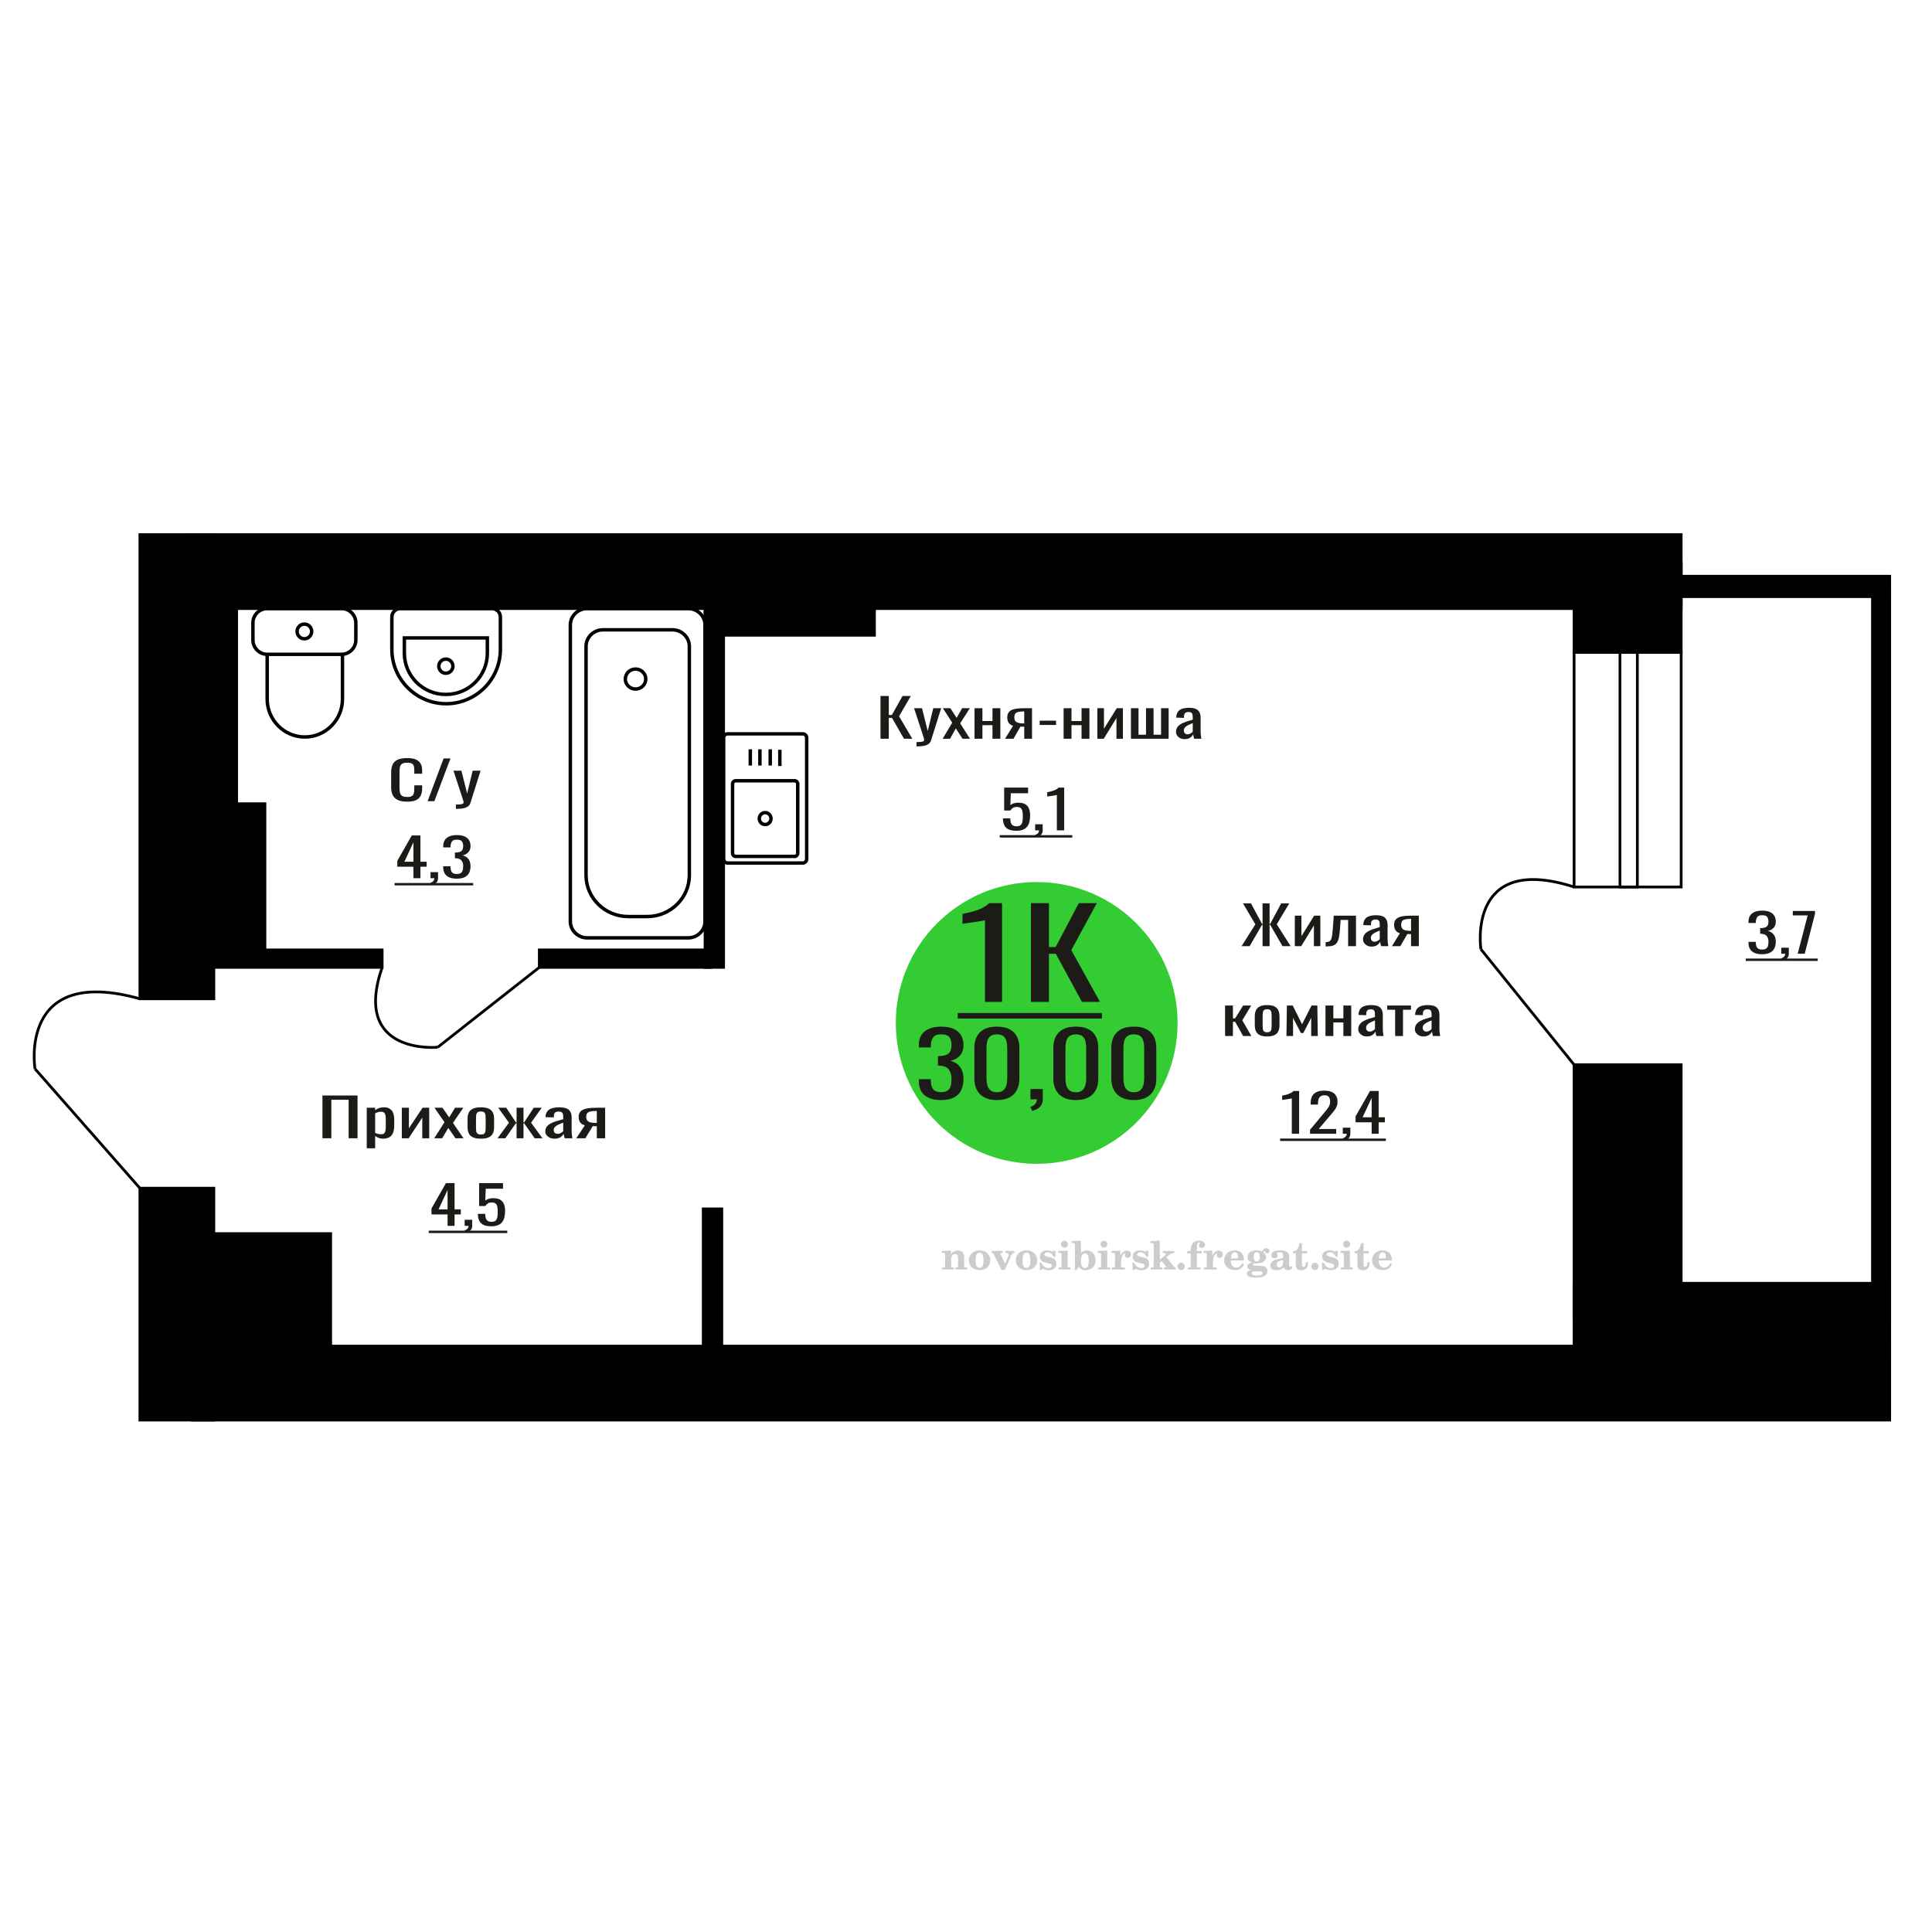 <?xml version="1.0" encoding="UTF-8"?>
<!DOCTYPE svg PUBLIC "-//W3C//DTD SVG 1.1//EN" "http://www.w3.org/Graphics/SVG/1.1/DTD/svg11.dtd">
<!-- Creator: CorelDRAW 2019 -->
<svg xmlns="http://www.w3.org/2000/svg" xml:space="preserve" width="140mm" height="140mm" version="1.1" style="shape-rendering:geometricPrecision; text-rendering:geometricPrecision; image-rendering:optimizeQuality; fill-rule:evenodd; clip-rule:evenodd"
viewBox="0 0 14000 14000"
 xmlns:xlink="http://www.w3.org/1999/xlink">
 <defs>
  <style type="text/css">
   <![CDATA[
    .str0 {stroke:black;stroke-width:25;stroke-miterlimit:22.926}
    .str2 {stroke:black;stroke-width:25.01;stroke-miterlimit:22.926}
    .str1 {stroke:black;stroke-width:20;stroke-miterlimit:22.926}
    .fil1 {fill:none}
    .fil5 {fill:black}
    .fil4 {fill:#1C1B17}
    .fil3 {fill:#33CC33}
    .fil0 {fill:#1C1B17;fill-rule:nonzero}
    .fil2 {fill:#CCCCCC;fill-rule:nonzero}
   ]]>
  </style>
 </defs>
 <g id="Слой_x0020_1">
  <polygon class="fil0" points="2336.66,8248.26 2336.66,7938.35 2590.86,7938.35 2590.86,8248.26 2526.46,8248.26 2526.46,7969.34 2401.07,7969.34 2401.07,8248.26 "/>
  <path id="1" class="fil0" d="M2657.55 8320.95l0 -293.83 60.99 0 0 17.6c7.21,-5.61 15.95,-10.46 26.22,-14.54 10.26,-4.08 22.42,-6.12 36.46,-6.12 17.1,0 30.69,2.99 40.76,8.99 10.07,5.99 17.58,13.52 22.51,22.57 4.95,9.06 8.18,18.24 9.7,27.55 1.52,9.31 2.28,17.28 2.28,23.91l0 53.56c0,15.56 -2.28,30.29 -6.84,44.19 -4.56,13.91 -12.83,25.13 -24.8,33.67 -11.97,8.55 -28.78,12.82 -50.44,12.82 -11.77,0 -22.23,-1.98 -31.35,-5.93 -9.11,-3.95 -17.29,-8.48 -24.5,-13.58l0 89.14 -60.99 0zm104.87 -101.77c10.64,0 18.24,-2.61 22.8,-7.84 4.55,-5.23 7.41,-12.31 8.55,-21.24 1.14,-8.92 1.71,-18.74 1.71,-29.46l0 -53.56c0,-9.18 -0.76,-17.66 -2.28,-25.44 -1.52,-7.78 -4.75,-13.97 -9.68,-18.56 -4.95,-4.59 -12.74,-6.89 -23.38,-6.89 -7.98,0 -15.58,1.15 -22.8,3.45 -7.21,2.29 -13.48,4.97 -18.8,8.03l0 141.56c5.69,2.81 12.15,5.17 19.38,7.08 7.21,1.92 15.39,2.87 24.5,2.87z"/>
  <polygon id="2" class="fil0" points="2911.75,8248.26 2911.75,8027.12 2963.04,8027.12 2963.04,8175.95 3062.22,8027.12 3110.1,8027.12 3110.1,8248.26 3059.94,8248.26 3059.94,8098.28 2961.34,8248.26 "/>
  <polygon id="3" class="fil0" points="3146.57,8248.26 3220.66,8131.95 3148.28,8027.12 3206.42,8027.12 3254.87,8097.13 3297.61,8027.12 3357.46,8027.12 3282.22,8136.92 3358.59,8248.26 3300.47,8248.26 3248.6,8173.27 3204.14,8248.26 "/>
  <path id="4" class="fil0" d="M3484.55 8251.32c-24.31,0 -43.5,-3.32 -57.56,-9.95 -14.07,-6.63 -24.03,-16.07 -29.93,-28.31 -5.89,-12.24 -8.84,-26.65 -8.84,-43.23l0 -64.28c0,-16.58 2.95,-30.99 8.84,-43.23 5.9,-12.25 15.86,-21.68 29.93,-28.32 14.06,-6.63 33.25,-9.94 57.56,-9.94 24.32,0 43.42,3.31 57.29,9.94 13.87,6.64 23.75,16.07 29.63,28.32 5.89,12.24 8.83,26.65 8.83,43.23l0 64.28c0,16.58 -2.94,30.99 -8.83,43.23 -5.88,12.24 -15.76,21.68 -29.63,28.31 -13.87,6.63 -32.97,9.95 -57.29,9.95zm0 -30.22c11.78,0 20.05,-2.3 24.8,-6.89 4.75,-4.59 7.6,-10.65 8.55,-18.17 0.94,-7.53 1.42,-15.37 1.42,-23.53l0 -69.26c0,-8.41 -0.48,-16.32 -1.42,-23.72 -0.95,-7.39 -3.8,-13.45 -8.55,-18.17 -4.75,-4.72 -13.02,-7.08 -24.8,-7.08 -11.77,0 -20.13,2.36 -25.07,7.08 -4.95,4.72 -7.88,10.78 -8.84,18.17 -0.95,7.4 -1.43,15.31 -1.43,23.72l0 69.26c0,8.16 0.48,16 1.43,23.53 0.96,7.52 3.89,13.58 8.84,18.17 4.94,4.59 13.3,6.89 25.07,6.89z"/>
  <polygon id="5" class="fil0" points="3605.38,8248.26 3688.02,8135.39 3610.5,8027.12 3668.64,8027.12 3738.75,8133.48 3743.31,8133.48 3743.31,8027.12 3793.46,8027.12 3793.46,8133.48 3798.02,8133.48 3867.56,8027.12 3925.69,8027.12 3848.18,8135.39 3930.83,8248.26 3874.4,8248.26 3798.02,8139.6 3793.46,8139.6 3793.46,8248.26 3743.31,8248.26 3743.31,8139.6 3738.18,8139.6 3661.81,8248.26 "/>
  <path id="6" class="fil0" d="M4017.45 8251.32c-12.91,0 -24.31,-2.49 -34.2,-7.46 -9.88,-4.97 -17.67,-11.35 -23.36,-19.13 -5.7,-7.78 -8.55,-16.01 -8.55,-24.68 0,-13.77 3.41,-25.38 10.26,-34.81 6.84,-9.44 16.24,-17.41 28.2,-23.92 11.98,-6.5 25.85,-12.18 41.61,-17.02 15.78,-4.85 32.4,-9.57 49.88,-14.16l0 -15.69c0,-8.92 -0.76,-16.32 -2.28,-22.19 -1.52,-5.86 -4.65,-10.26 -9.4,-13.2 -4.76,-2.93 -11.88,-4.4 -21.38,-4.4 -8.36,0 -15.11,1.28 -20.23,3.83 -5.12,2.55 -8.83,6.19 -11.11,10.9 -2.28,4.72 -3.43,10.27 -3.43,16.65l0 11.09 -60.41 -1.53c0.76,-24.48 9.12,-42.53 25.07,-54.14 15.96,-11.6 40.66,-17.4 74.1,-17.4 32.69,0 55.85,5.99 69.54,17.98 13.68,11.99 20.51,29.33 20.51,52.03l0 101.01c0,6.89 0.29,13.52 0.85,19.89 0.58,6.38 1.34,12.31 2.28,17.79 0.95,5.49 1.82,10.65 2.58,15.5l-55.86 0c-1.14,-4.08 -2.57,-9.25 -4.28,-15.5 -1.71,-6.24 -2.93,-11.92 -3.69,-17.02 -3.82,8.67 -11.13,16.77 -21.96,24.29 -10.82,7.53 -25.74,11.29 -44.74,11.29zm23.94 -35.2c6.08,0 11.79,-1.15 17.1,-3.44 5.32,-2.3 10.07,-4.91 14.24,-7.85 4.19,-2.93 7.04,-5.29 8.56,-7.07l0 -62.75c-9.49,3.57 -18.43,7.14 -26.79,10.71 -8.36,3.57 -15.67,7.34 -21.94,11.29 -6.27,3.95 -11.2,8.42 -14.82,13.39 -3.61,4.97 -5.41,10.65 -5.41,17.03 0,8.92 2.47,15.94 7.4,21.04 4.95,5.1 12.16,7.65 21.66,7.65z"/>
  <path id="7" class="fil0" d="M4175.91 8248.26l62.12 -93.74c-10.64,-2.8 -19.29,-7.01 -25.94,-12.62 -6.64,-5.61 -11.48,-12.5 -14.53,-20.66 -3.04,-8.17 -4.56,-17.35 -4.56,-27.55 0,-11.73 2.28,-21.81 6.85,-30.23 4.56,-8.41 11.77,-15.3 21.64,-20.66 9.9,-5.35 23.01,-9.31 39.33,-11.86 16.34,-2.55 36.48,-3.82 60.42,-3.82l63.84 0 0 221.14 -60.42 0 0 -87.23c-6.08,0 -11.21,-0.07 -15.39,-0.19 -4.17,-0.13 -8.73,-0.32 -13.68,-0.58l-54.13 88 -65.55 0zm141.91 -110.95c0.76,0 1.99,0 3.71,0 1.71,0 2.75,0 3.13,0l0 -86.85c-0.38,0 -1.42,0 -3.13,0 -1.72,0 -2.76,0 -3.13,0 -17.86,0 -32.01,1.46 -42.47,4.4 -10.44,2.93 -17.76,7.52 -21.95,13.77 -4.17,6.25 -6.27,14.6 -6.27,25.06 0,14.54 4.86,25.38 14.54,32.52 9.69,7.14 28.22,10.84 55.57,11.1z"/>
  <path class="fil1 str0" d="M5845.54 6225.05l0 -878.65c0,-15.76 -12.64,-28.66 -28.09,-28.66l-545.88 0c-15.45,0 -28.1,12.9 -28.1,28.66l0 878.65c0,15.76 12.65,28.66 28.1,28.66l545.88 0c15.45,0 28.09,-12.9 28.09,-28.66zm-64.84 -41.78l0 -503.14c0,-12.37 -9.91,-22.49 -22.03,-22.49l-428.31 0c-12.13,0 -22.05,10.12 -22.05,22.49l0 503.14c0,12.37 9.92,22.48 22.05,22.48l428.31 0c12.12,0 22.03,-10.11 22.03,-22.48zm-193.82 -251.57c0,-23.88 -18.97,-43.23 -42.37,-43.23 -23.4,0 -42.37,19.35 -42.37,43.23 0,23.87 18.97,43.22 42.37,43.22 23.4,0 42.37,-19.35 42.37,-43.22zm64.14 -380.91l0 -117.83m-69.71 114.55l0 -117.82m-74.69 117.82l0 -117.82m-69.72 117.82l0 -117.82"/>
  <path class="fil2" d="M6825.52 9199.27l0 -14.11 13.22 -0.28c3.86,-0.29 6.44,-1.13 7.71,-2.54 1.27,-1.41 1.93,-4.05 1.93,-7.91l0 -84.43c0,-4.56 -0.99,-7.52 -3.01,-9.03 -2.02,-1.46 -6.21,-2.21 -12.56,-2.21 -0.84,0 -2.21,0.05 -4.09,0.14 -1.88,0.1 -3.29,0.14 -4.33,0.14l0 -13.82 66.37 -3.11 0 27.05c6.78,-9.32 14.21,-16.14 22.25,-20.51 8.04,-4.38 17.26,-6.54 27.61,-6.54 15.66,0 27.24,4 34.76,12 7.53,7.99 11.29,20.27 11.29,36.83l0 63.49c0,3.86 0.66,6.5 1.98,7.95 1.36,1.51 3.9,2.31 7.66,2.5l13.22 0.28 0 14.11 -86.08 0 0 -14.11 9.69 -0.71c3.86,-0.18 6.4,-0.98 7.62,-2.4 1.27,-1.41 1.88,-4.04 1.88,-7.9l0 -58.98c0,-9.79 -1.69,-16.93 -5.03,-21.31 -3.34,-4.42 -8.75,-6.63 -16.18,-6.63 -10.16,0 -17.54,3.48 -22.15,10.49 -4.57,6.96 -6.87,18.44 -6.87,34.43l0 42.28c0,3.86 0.66,6.5 1.93,7.91 1.27,1.41 3.81,2.25 7.66,2.54l9.88 0.28 0 14.11 -86.36 0z"/>
  <path id="1" class="fil2" d="M7020.87 9132.43c0,-21.12 7.19,-38.33 21.54,-51.69 14.39,-13.36 33.02,-20.04 55.88,-20.04 22.67,0 41.25,6.68 55.74,20.08 14.53,13.41 21.78,30.63 21.78,51.65 0,21.03 -7.2,38.19 -21.55,51.46 -14.39,13.26 -33.02,19.9 -55.97,19.9 -22.95,0 -41.63,-6.64 -55.93,-19.85 -14.34,-13.22 -21.49,-30.39 -21.49,-51.51zm48.82 0c0,18.96 2.26,32.79 6.77,41.53 4.52,8.8 11.67,13.17 21.55,13.17 9.92,0 17.17,-4.37 21.77,-13.17 4.61,-8.74 6.92,-22.57 6.92,-41.53 0,-19.19 -2.26,-33.16 -6.82,-41.91 -4.56,-8.79 -11.76,-13.17 -21.59,-13.17 -9.97,0 -17.22,4.38 -21.78,13.17 -4.56,8.75 -6.82,22.72 -6.82,41.91z"/>
  <path id="2" class="fil2" d="M7202.28 9090.62c-2.11,-4.57 -4.33,-7.62 -6.58,-9.08 -2.31,-1.46 -5.6,-2.21 -9.83,-2.21l-1.09 0 0 -14.4 80.53 0 0 14.4 -6.07 0.56c-3.2,0.28 -5.5,0.85 -6.91,1.79 -1.36,0.89 -2.07,2.3 -2.07,4.14 0,0.8 0.33,2.11 0.89,3.85 0.61,1.74 1.37,3.53 2.31,5.37l29.63 62.46 23.14 -53.62c0.76,-1.83 1.32,-3.9 1.79,-6.16 0.47,-2.26 0.71,-4.24 0.71,-5.98 0,-3.48 -1.32,-6.3 -3.96,-8.37 -2.58,-2.02 -6.25,-3.2 -10.95,-3.48l-7.44 -0.56 0 -14.4 64.63 0 0 14.96c-6.07,0.28 -10.77,1.69 -14.11,4.28 -3.39,2.54 -6.73,7.62 -10.16,15.15l-45.72 102.77 -23.99 0 -54.75 -111.47z"/>
  <path id="3" class="fil2" d="M7360.94 9132.43c0,-21.12 7.19,-38.33 21.54,-51.69 14.39,-13.36 33.02,-20.04 55.88,-20.04 22.67,0 41.25,6.68 55.74,20.08 14.53,13.41 21.78,30.63 21.78,51.65 0,21.03 -7.2,38.19 -21.55,51.46 -14.39,13.26 -33.02,19.9 -55.97,19.9 -22.95,0 -41.63,-6.64 -55.93,-19.85 -14.34,-13.22 -21.49,-30.39 -21.49,-51.51zm48.82 0c0,18.96 2.26,32.79 6.77,41.53 4.52,8.8 11.67,13.17 21.55,13.17 9.92,0 17.17,-4.37 21.77,-13.17 4.61,-8.74 6.92,-22.57 6.92,-41.53 0,-19.19 -2.26,-33.16 -6.82,-41.91 -4.56,-8.79 -11.76,-13.17 -21.59,-13.17 -9.97,0 -17.22,4.38 -21.78,13.17 -4.56,8.75 -6.82,22.72 -6.82,41.91z"/>
  <path id="4" class="fil2" d="M7534.17 9149.6l12.18 0c5.79,12.79 13.12,22.58 22.01,29.35 8.94,6.77 18.87,10.16 29.87,10.16 7.2,0 12.89,-1.6 17.08,-4.75 4.23,-3.2 6.35,-7.43 6.35,-12.79 0,-4.8 -1.84,-8.47 -5.55,-11.06 -3.72,-2.59 -11.62,-5.13 -23.76,-7.62 -20.84,-4 -35.51,-9.64 -44.02,-16.84 -8.52,-7.19 -12.75,-17.26 -12.75,-30.19 0,-14.35 4.75,-25.45 14.25,-33.31 9.5,-7.9 23,-11.85 40.45,-11.85 6.49,0 12.7,0.8 18.49,2.45 5.83,1.64 11.15,3.99 15.94,7.1l11.06 -7.57 11.61 0 1.37 45.15 -13.27 0c-4.93,-10.58 -11.33,-18.91 -19.14,-24.88 -7.81,-5.98 -16.18,-8.99 -25.16,-8.99 -6.82,0 -12.37,1.51 -16.65,4.57 -4.33,3.05 -6.5,6.86 -6.5,11.47 0,8.75 11.15,15.1 33.4,19.05 2.68,0.47 4.75,0.85 6.21,1.13 15.71,2.92 27.56,8.23 35.46,15.95 7.91,7.71 11.86,17.73 11.86,30.01 0,14.81 -4.99,26.53 -14.96,35.18 -9.97,8.7 -23.57,13.03 -40.83,13.03 -7.71,0 -15.05,-0.89 -21.92,-2.73 -6.91,-1.83 -13.12,-4.47 -18.76,-7.95l-12.14 8.42 -11.34 0 -0.84 -52.49z"/>
  <path id="5" class="fil2" d="M7688.49 9015.83c0,-7.01 2.4,-12.94 7.25,-17.78 4.84,-4.89 10.67,-7.34 17.59,-7.34 6.63,0 12.37,2.45 17.26,7.38 4.85,4.94 7.29,10.82 7.29,17.74 0,6.91 -2.4,12.84 -7.24,17.87 -4.85,5.03 -10.59,7.53 -17.31,7.53 -6.92,0 -12.75,-2.45 -17.59,-7.39 -4.85,-4.94 -7.25,-10.91 -7.25,-18.01zm48.26 158.56c0,3.95 0.66,6.68 1.93,8.09 1.32,1.41 3.91,2.21 7.76,2.4l11.2 0.28 0 14.11 -87.21 0 0 -14.11 12.28 -0.28c3.81,-0.19 6.39,-0.99 7.71,-2.5 1.37,-1.45 2.02,-4.14 2.02,-7.99l0 -84.48c0,-4.47 -0.98,-7.48 -3.01,-8.94 -2.02,-1.46 -6.16,-2.21 -12.41,-2.21 -0.85,0 -2.17,0.05 -4.1,0.14 -1.88,0.1 -3.34,0.14 -4.46,0.14l0 -13.82 68.29 -3.11 0 112.28z"/>
  <path id="6" class="fil2" d="M7861.49 9081.87c-9.59,0 -16.74,4.75 -21.4,14.25 -4.7,9.55 -7.05,23.99 -7.05,43.37 0,16.27 2.39,28.64 7.24,37.16 4.84,8.51 11.9,12.74 21.21,12.74 9.64,0 16.75,-4.47 21.36,-13.45 4.61,-8.94 6.91,-22.81 6.91,-41.53 0,-17.69 -2.35,-30.81 -7.05,-39.51 -4.66,-8.71 -11.76,-13.03 -21.22,-13.03zm-74.97 121.92c0.94,-5.32 1.64,-10.59 2.07,-15.81 0.47,-5.22 0.7,-10.58 0.7,-16.09l0 -153.48c0,-4.42 -0.99,-7.38 -2.92,-8.84 -1.92,-1.46 -6.02,-2.21 -12.22,-2.21 -0.85,0 -2.26,0.05 -4.29,0.14 -2.02,0.1 -3.66,0.14 -4.84,0.14l0 -13.83 68.02 -3.38 0 89.79c5.78,-6.58 12.08,-11.43 18.86,-14.58 6.82,-3.11 14.44,-4.66 22.9,-4.66 19.01,0 34.39,6.49 46.15,19.48 11.76,12.98 17.64,30 17.64,51.03 0,21.87 -6.5,39.42 -19.43,52.68 -12.94,13.27 -29.96,19.9 -51.13,19.9 -11.19,0 -20.93,-1.98 -29.26,-5.93 -8.32,-3.9 -15.24,-9.83 -20.74,-17.73l-18.01 23.38 -13.5 0z"/>
  <path id="7" class="fil2" d="M7974.99 9015.83c0,-7.01 2.4,-12.94 7.25,-17.78 4.84,-4.89 10.67,-7.34 17.59,-7.34 6.63,0 12.37,2.45 17.26,7.38 4.85,4.94 7.29,10.82 7.29,17.74 0,6.91 -2.4,12.84 -7.24,17.87 -4.85,5.03 -10.59,7.53 -17.31,7.53 -6.92,0 -12.75,-2.45 -17.59,-7.39 -4.85,-4.94 -7.25,-10.91 -7.25,-18.01zm48.26 158.56c0,3.95 0.66,6.68 1.93,8.09 1.32,1.41 3.91,2.21 7.76,2.4l11.2 0.28 0 14.11 -87.21 0 0 -14.11 12.28 -0.28c3.81,-0.19 6.39,-0.99 7.71,-2.5 1.37,-1.45 2.02,-4.14 2.02,-7.99l0 -84.48c0,-4.47 -0.98,-7.48 -3.01,-8.94 -2.02,-1.46 -6.16,-2.21 -12.41,-2.21 -0.85,0 -2.17,0.05 -4.1,0.14 -1.88,0.1 -3.34,0.14 -4.46,0.14l0 -13.82 68.29 -3.11 0 112.28z"/>
  <path id="8" class="fil2" d="M8056.88 9199.27l0 -14.11 13.22 -0.28c3.86,-0.29 6.44,-1.13 7.71,-2.54 1.27,-1.41 1.93,-4.05 1.93,-7.91l0 -84.47c0,-4.52 -0.99,-7.53 -3.01,-8.99 -2.02,-1.46 -6.21,-2.21 -12.56,-2.21 -0.84,0 -2.21,0.05 -4.09,0.14 -1.88,0.1 -3.29,0.14 -4.33,0.14l0 -13.82 62.89 -3.11 0 38.85c5.55,-12.74 12.14,-22.39 19.9,-28.88 7.71,-6.44 16.41,-9.69 26.15,-9.69 9.03,0 16.37,2.54 22.01,7.58 5.65,5.08 8.47,11.52 8.47,19.42 0,7.72 -2.07,13.88 -6.26,18.53 -4.18,4.66 -9.69,6.97 -16.51,6.97 -6.35,0 -11.52,-2.03 -15.52,-6.12 -4,-4.09 -6.02,-9.41 -6.02,-15.94 0,-2.59 0.42,-4.94 1.27,-7.15 0.8,-2.21 2.12,-4.33 3.86,-6.35 -10.49,3.38 -18.44,10.67 -23.94,21.77 -5.51,11.11 -8.28,25.59 -8.28,43.42l0 29.91c0,3.86 0.66,6.5 1.97,7.95 1.37,1.51 3.91,2.31 7.67,2.5l18.02 0.28 0 14.11 -94.55 0z"/>
  <path id="9" class="fil2" d="M8206.51 9149.6l12.18 0c5.79,12.79 13.12,22.58 22.01,29.35 8.94,6.77 18.87,10.16 29.87,10.16 7.2,0 12.89,-1.6 17.08,-4.75 4.23,-3.2 6.35,-7.43 6.35,-12.79 0,-4.8 -1.84,-8.47 -5.55,-11.06 -3.72,-2.59 -11.62,-5.13 -23.76,-7.62 -20.84,-4 -35.51,-9.64 -44.02,-16.84 -8.52,-7.19 -12.75,-17.26 -12.75,-30.19 0,-14.35 4.75,-25.45 14.25,-33.31 9.5,-7.9 23,-11.85 40.45,-11.85 6.49,0 12.7,0.8 18.49,2.45 5.83,1.64 11.15,3.99 15.94,7.1l11.06 -7.57 11.61 0 1.37 45.15 -13.27 0c-4.93,-10.58 -11.33,-18.91 -19.14,-24.88 -7.81,-5.98 -16.18,-8.99 -25.16,-8.99 -6.82,0 -12.37,1.51 -16.65,4.57 -4.33,3.05 -6.5,6.86 -6.5,11.47 0,8.75 11.15,15.1 33.4,19.05 2.68,0.47 4.75,0.85 6.21,1.13 15.71,2.92 27.56,8.23 35.46,15.95 7.91,7.71 11.86,17.73 11.86,30.01 0,14.81 -4.99,26.53 -14.96,35.18 -9.97,8.7 -23.57,13.03 -40.83,13.03 -7.71,0 -15.05,-0.89 -21.92,-2.73 -6.91,-1.83 -13.12,-4.47 -18.76,-7.95l-12.14 8.42 -11.34 0 -0.84 -52.49z"/>
  <path id="10" class="fil2" d="M8360.27 9018.37c0,-4.38 -0.94,-7.34 -2.82,-8.8 -1.88,-1.46 -5.93,-2.21 -12.14,-2.21 -0.7,0 -2.12,0.05 -4.19,0.14 -2.02,0.1 -3.66,0.14 -4.84,0.14l0 -13.83 68.3 -3.38 0 137.96 33.91 -28.51c2.96,-2.4 5.13,-4.56 6.54,-6.54 1.46,-1.97 2.16,-3.85 2.16,-5.59 0,-2.78 -1.31,-4.8 -3.95,-6.12 -2.59,-1.36 -6.54,-2.02 -11.76,-2.02 -0.47,0 -1.27,0.05 -2.35,0.14 -1.08,0.09 -1.93,0.14 -2.49,0.14l0 -14.67 82.92 0 0 14.67c-7.15,0 -13.59,0.94 -19.33,2.82 -5.74,1.88 -11.15,4.89 -16.18,9.03l-22.86 18.35 52.73 64.86c2.82,3.58 5.45,6.21 7.81,7.81 2.4,1.6 4.89,2.4 7.43,2.4l0.56 0 0 14.11 -85.51 0 0 -14.11 6.77 -0.28c2.59,-0.19 4.52,-0.76 5.93,-1.7 1.36,-0.98 2.07,-2.3 2.07,-3.95 0,-1.55 -1.27,-3.9 -3.72,-7.01 -0.65,-0.84 -1.12,-1.45 -1.41,-1.78l-25.73 -31.28 -13.54 11 0 24.27c0,3.86 0.66,6.5 1.93,7.95 1.27,1.51 3.85,2.31 7.71,2.5l9.27 0.28 0 14.11 -85.23 0 0 -14.11 12.23 -0.28c3.76,-0.19 6.35,-0.99 7.71,-2.5 1.36,-1.45 2.07,-4.09 2.07,-7.95l0 -156.06z"/>
  <path id="11" class="fil2" d="M8559 9150.16c7.15,0 13.35,2.59 18.58,7.81 5.22,5.18 7.85,11.38 7.85,18.63 0,7.29 -2.59,13.54 -7.81,18.77 -5.17,5.22 -11.38,7.85 -18.62,7.85 -7.2,0 -13.36,-2.63 -18.54,-7.85 -5.22,-5.23 -7.8,-11.48 -7.8,-18.77 0,-7.15 2.63,-13.36 7.85,-18.58 5.22,-5.22 11.38,-7.86 18.49,-7.86z"/>
  <path id="12" class="fil2" d="M8603.59 9083l0 -17.78 25.02 0 0 -5.65c0,-21.97 5.22,-38.99 15.71,-51.17 10.49,-12.19 25.21,-18.26 44.12,-18.26 13.27,0 23.76,2.73 31.52,8.14 7.76,5.41 11.66,12.7 11.66,21.87 0,6.82 -2.07,12.19 -6.21,16.09 -4.14,3.9 -9.87,5.83 -17.26,5.83 -6.07,0 -11.01,-1.78 -14.82,-5.36 -3.81,-3.57 -5.73,-8.18 -5.73,-13.78 0,-5.88 2.63,-11.1 7.95,-15.71 1.08,-1.08 1.64,-1.79 1.64,-2.07 0,-0.99 -0.47,-1.74 -1.36,-2.16 -0.94,-0.47 -2.45,-0.71 -4.57,-0.71 -7,0 -11.85,3.58 -14.53,10.68 -2.73,7.1 -4.09,21.54 -4.09,43.32l0 8.94 35.51 0 0 17.78 -35.51 0 0 91.43c0,4.14 0.84,6.97 2.59,8.47 1.74,1.51 5.08,2.26 10.01,2.26l15.06 0 0 14.11 -93.7 0 0 -14.11 12.37 -0.28c3.76,-0.19 6.3,-0.99 7.67,-2.5 1.31,-1.45 1.97,-4.09 1.97,-7.95l0 -91.43 -25.02 0z"/>
  <path id="13" class="fil2" d="M8722.59 9199.27l0 -14.11 13.22 -0.28c3.86,-0.29 6.44,-1.13 7.71,-2.54 1.27,-1.41 1.93,-4.05 1.93,-7.91l0 -84.47c0,-4.52 -0.99,-7.53 -3.01,-8.99 -2.02,-1.46 -6.21,-2.21 -12.56,-2.21 -0.84,0 -2.21,0.05 -4.09,0.14 -1.88,0.1 -3.29,0.14 -4.33,0.14l0 -13.82 62.89 -3.11 0 38.85c5.55,-12.74 12.14,-22.39 19.9,-28.88 7.71,-6.44 16.41,-9.69 26.15,-9.69 9.03,0 16.37,2.54 22.01,7.58 5.65,5.08 8.47,11.52 8.47,19.42 0,7.72 -2.07,13.88 -6.26,18.53 -4.18,4.66 -9.69,6.97 -16.51,6.97 -6.35,0 -11.52,-2.03 -15.52,-6.12 -4,-4.09 -6.02,-9.41 -6.02,-15.94 0,-2.59 0.42,-4.94 1.27,-7.15 0.8,-2.21 2.12,-4.33 3.86,-6.35 -10.49,3.38 -18.44,10.67 -23.94,21.77 -5.51,11.11 -8.28,25.59 -8.28,43.42l0 29.91c0,3.86 0.66,6.5 1.97,7.95 1.37,1.51 3.91,2.31 7.67,2.5l18.02 0.28 0 14.11 -94.55 0z"/>
  <path id="14" class="fil2" d="M9002.04 9152.7l12.42 5.93c-4.42,14.77 -12.14,26.01 -23.19,33.68 -11.1,7.67 -25.17,11.48 -42.24,11.48 -23.43,0 -42.29,-6.59 -56.68,-19.71 -14.35,-13.13 -21.54,-30.34 -21.54,-51.65 0,-21.26 7.15,-38.57 21.4,-51.83 14.3,-13.27 32.97,-19.9 56.02,-19.9 21.02,0 37.35,6.07 49.01,18.25 11.67,12.14 17.5,29.21 17.5,51.13l0 3.71 -94.83 0 0 1.93c0,16.33 3.3,28.65 9.83,36.97 6.59,8.33 16.37,12.47 29.31,12.47 9.45,0 17.78,-2.73 24.93,-8.19 7.19,-5.45 13.21,-13.54 18.06,-24.27zm-82.13 -33.58l43.37 0c2.96,0 5.03,-0.66 6.21,-1.93 1.18,-1.27 1.79,-3.62 1.79,-7.05 0,-12.14 -1.84,-20.98 -5.46,-26.49 -3.62,-5.5 -9.31,-8.27 -17.12,-8.27 -8.98,0 -15.85,3.62 -20.6,10.81 -4.71,7.25 -7.43,18.21 -8.19,32.93z"/>
  <path id="15" class="fil2" d="M9066.57 9204.4c-9.12,-2.31 -15.99,-5.69 -20.65,-10.26 -4.65,-4.56 -6.96,-10.16 -6.96,-16.88 0,-7.43 3.06,-13.55 9.22,-18.39 6.16,-4.8 15.05,-8.09 26.62,-9.84 -11.38,-3.05 -20.03,-8.04 -26.01,-15.05 -5.97,-6.96 -8.98,-15.47 -8.98,-25.49 0,-14.3 6.07,-25.97 18.2,-34.9 12.14,-8.99 27.99,-13.45 47.56,-13.45 6.91,0 13.4,0.7 19.56,2.07 6.17,1.36 12.14,3.43 17.92,6.16l4.85 -7.01c3.76,-5.36 8.28,-9.46 13.5,-12.37 5.22,-2.92 10.68,-4.38 16.37,-4.38 6.25,0 11.33,1.79 15.28,5.37 3.96,3.62 5.93,8.23 5.93,13.82 0,5.51 -1.5,10.02 -4.56,13.46 -3.01,3.43 -6.96,5.17 -11.81,5.17 -3.34,0 -6.16,-0.7 -8.56,-2.12 -2.4,-1.45 -4.33,-3.62 -5.78,-6.53 -0.57,-1.13 -0.9,-2.5 -1.09,-4.14 -0.28,-2.31 -1.27,-3.48 -2.91,-3.58 -1.65,0 -3.48,0.8 -5.51,2.4 -2.02,1.6 -3.66,3.62 -4.93,6.07 6.96,4.8 12.04,9.92 15.24,15.43 3.19,5.55 4.79,11.9 4.79,19.05 0,14.34 -5.83,25.58 -17.45,33.72 -11.62,8.14 -27.75,12.23 -48.4,12.23 -1.74,0 -4.18,-0.09 -7.34,-0.28 -3.1,-0.19 -5.36,-0.28 -6.72,-0.28 -4.33,0 -7.72,0.8 -10.11,2.44 -2.45,1.6 -3.67,3.81 -3.67,6.64 0,3.24 1.08,5.5 3.24,6.77 2.17,1.27 5.93,1.93 11.34,1.93l20.46 0c10.72,0 20.08,0.33 28.03,1.03 8,0.71 13.45,1.6 16.51,2.68 7.72,2.78 13.74,7.34 18.06,13.78 4.33,6.45 6.5,13.88 6.5,22.3 0,14.86 -7.06,26.29 -21.17,34.29 -14.11,8 -34.34,11.99 -60.73,11.99 -22.43,0 -39.32,-2.44 -50.65,-7.29 -11.34,-4.89 -17.03,-12.13 -17.03,-21.77 0,-6.35 2.77,-11.62 8.28,-15.9 5.5,-4.28 13.36,-7.25 23.56,-8.89zm13.88 7.85c-3.58,1.46 -6.12,3.15 -7.62,5.04 -1.51,1.88 -2.26,4.32 -2.26,7.38 0,6.16 2.68,10.72 8,13.64 5.31,2.96 13.59,4.42 24.83,4.42 15.24,0 26.53,-1.41 33.82,-4.18 7.29,-2.83 10.96,-7.15 10.96,-13.08 0,-4.66 -1.97,-8.04 -5.93,-10.11 -3.95,-2.07 -10.72,-3.11 -20.32,-3.11l-41.48 0zm4.8 -104.51c0,11.61 1.74,20.08 5.22,25.4 3.53,5.31 8.98,7.99 16.46,7.99 7.53,0 13.08,-2.68 16.7,-8.09 3.57,-5.36 5.36,-13.78 5.36,-25.3 0,-11.29 -1.79,-19.66 -5.36,-25.07 -3.62,-5.41 -9.17,-8.14 -16.7,-8.14 -7.48,0 -12.93,2.73 -16.46,8.14 -3.48,5.41 -5.22,13.78 -5.22,25.07z"/>
  <path id="16" class="fil2" d="M9297.81 9130.97c-16.7,2.68 -28.6,6.63 -35.66,11.86 -7.1,5.22 -10.63,12.55 -10.63,22.06 0,5.78 1.6,10.34 4.75,13.78 3.15,3.38 7.43,5.08 12.75,5.08 8.7,0 15.71,-3.25 20.93,-9.74 5.22,-6.49 7.86,-15.38 7.86,-26.67l0 -16.37zm43.74 35.75c0,4.52 0.8,7.71 2.4,9.64 1.6,1.93 4.23,2.87 7.81,2.87 1.64,0 3.52,-0.47 5.64,-1.46 2.12,-0.94 3.43,-1.41 4,-1.41 1.08,0 1.97,0.33 2.63,1.08 0.61,0.76 0.94,1.79 0.94,3.2 0,5.88 -3.34,11.25 -10.06,16.14 -6.73,4.84 -14.77,7.29 -24.13,7.29 -7.01,0 -12.98,-1.84 -17.92,-5.55 -4.99,-3.72 -7.9,-8.52 -8.85,-14.35 -7.71,6.3 -16.46,11.2 -26.24,14.68 -9.79,3.48 -19.85,5.22 -30.25,5.22 -13.5,0 -23.99,-2.92 -31.42,-8.8 -7.43,-5.88 -11.14,-14.16 -11.14,-24.83 0,-14.21 7.47,-25.64 22.38,-34.2 14.92,-8.61 38.53,-15.05 70.75,-19.38l0 -15.33c0,-9.93 -1.98,-16.94 -5.93,-21.07 -3.95,-4.14 -10.53,-6.21 -19.71,-6.21 -5.97,0 -11,0.98 -15.05,2.96 -4.09,1.98 -6.16,4.28 -6.16,6.82 0,0.66 1.22,2.54 3.67,5.69 2.44,3.11 3.67,6.59 3.67,10.49 0,5.32 -2.07,9.6 -6.26,12.89 -4.18,3.24 -9.64,4.89 -16.32,4.89 -6.82,0 -12.47,-1.97 -16.98,-5.93 -4.47,-3.95 -6.73,-8.89 -6.73,-14.86 0,-11.76 5.65,-20.88 16.94,-27.37 11.33,-6.45 27.28,-9.69 47.97,-9.69 11.57,0 21.73,1.17 30.53,3.52 8.75,2.31 15.99,5.79 21.68,10.35 4.52,3.53 7.67,7.48 9.46,11.95 1.79,4.42 2.68,11.24 2.68,20.41l0 60.35z"/>
  <path id="17" class="fil2" d="M9478.29 9145.93c0,0.66 0.09,1.65 0.24,2.96 0.14,1.32 0.18,2.31 0.18,2.97 0,16.51 -4.37,29.39 -13.12,38.66 -8.8,9.22 -20.98,13.83 -36.55,13.83 -14.2,0 -24.32,-3.34 -30.29,-10.07 -5.97,-6.68 -8.94,-18.48 -8.94,-35.41l0 -77 -20.32 0 0 -15.15c13.97,-0.89 24.84,-6.35 32.55,-16.27 7.72,-9.93 11.95,-23.95 12.7,-41.96l19.38 0 0 56.73 38.1 0 0 16.65 -38.1 0 0 74.78c0,9.55 0.9,15.9 2.64,19.01 1.74,3.15 4.79,4.7 9.22,4.7 5.41,0 9.5,-2.87 12.32,-8.56 2.77,-5.69 4.33,-14.3 4.61,-25.87l15.38 0z"/>
  <path id="18" class="fil2" d="M9528.2 9150.16c7.15,0 13.35,2.59 18.58,7.81 5.22,5.18 7.85,11.38 7.85,18.63 0,7.29 -2.59,13.54 -7.81,18.77 -5.17,5.22 -11.38,7.85 -18.62,7.85 -7.2,0 -13.36,-2.63 -18.54,-7.85 -5.22,-5.23 -7.8,-11.48 -7.8,-18.77 0,-7.15 2.63,-13.36 7.85,-18.58 5.22,-5.22 11.38,-7.86 18.49,-7.86z"/>
  <path id="19" class="fil2" d="M9579.47 9149.6l12.18 0c5.79,12.79 13.12,22.58 22.01,29.35 8.94,6.77 18.87,10.16 29.87,10.16 7.2,0 12.89,-1.6 17.08,-4.75 4.23,-3.2 6.35,-7.43 6.35,-12.79 0,-4.8 -1.84,-8.47 -5.55,-11.06 -3.72,-2.59 -11.62,-5.13 -23.76,-7.62 -20.84,-4 -35.51,-9.64 -44.02,-16.84 -8.52,-7.19 -12.75,-17.26 -12.75,-30.19 0,-14.35 4.75,-25.45 14.25,-33.31 9.5,-7.9 23,-11.85 40.45,-11.85 6.49,0 12.7,0.8 18.49,2.45 5.83,1.64 11.15,3.99 15.94,7.1l11.06 -7.57 11.61 0 1.37 45.15 -13.27 0c-4.93,-10.58 -11.33,-18.91 -19.14,-24.88 -7.81,-5.98 -16.18,-8.99 -25.16,-8.99 -6.82,0 -12.37,1.51 -16.65,4.57 -4.33,3.05 -6.5,6.86 -6.5,11.47 0,8.75 11.15,15.1 33.4,19.05 2.68,0.47 4.75,0.85 6.21,1.13 15.71,2.92 27.56,8.23 35.46,15.95 7.91,7.71 11.86,17.73 11.86,30.01 0,14.81 -4.99,26.53 -14.96,35.18 -9.97,8.7 -23.57,13.03 -40.83,13.03 -7.71,0 -15.05,-0.89 -21.92,-2.73 -6.91,-1.83 -13.12,-4.47 -18.76,-7.95l-12.14 8.42 -11.34 0 -0.84 -52.49z"/>
  <path id="20" class="fil2" d="M9733.79 9015.83c0,-7.01 2.4,-12.94 7.25,-17.78 4.84,-4.89 10.67,-7.34 17.59,-7.34 6.63,0 12.37,2.45 17.26,7.38 4.85,4.94 7.29,10.82 7.29,17.74 0,6.91 -2.4,12.84 -7.24,17.87 -4.85,5.03 -10.59,7.53 -17.31,7.53 -6.92,0 -12.75,-2.45 -17.59,-7.39 -4.85,-4.94 -7.25,-10.91 -7.25,-18.01zm48.26 158.56c0,3.95 0.66,6.68 1.93,8.09 1.32,1.41 3.91,2.21 7.76,2.4l11.2 0.28 0 14.11 -87.21 0 0 -14.11 12.28 -0.28c3.81,-0.19 6.39,-0.99 7.71,-2.5 1.37,-1.45 2.02,-4.14 2.02,-7.99l0 -84.48c0,-4.47 -0.98,-7.48 -3.01,-8.94 -2.02,-1.46 -6.16,-2.21 -12.41,-2.21 -0.85,0 -2.17,0.05 -4.1,0.14 -1.88,0.1 -3.34,0.14 -4.46,0.14l0 -13.82 68.29 -3.11 0 112.28z"/>
  <path id="21" class="fil2" d="M9924.76 9145.93c0,0.66 0.09,1.65 0.24,2.96 0.14,1.32 0.18,2.31 0.18,2.97 0,16.51 -4.37,29.39 -13.12,38.66 -8.8,9.22 -20.98,13.83 -36.55,13.83 -14.2,0 -24.32,-3.34 -30.29,-10.07 -5.97,-6.68 -8.94,-18.48 -8.94,-35.41l0 -77 -20.32 0 0 -15.15c13.97,-0.89 24.84,-6.35 32.55,-16.27 7.72,-9.93 11.95,-23.95 12.7,-41.96l19.38 0 0 56.73 38.1 0 0 16.65 -38.1 0 0 74.78c0,9.55 0.9,15.9 2.64,19.01 1.74,3.15 4.79,4.7 9.22,4.7 5.41,0 9.5,-2.87 12.32,-8.56 2.77,-5.69 4.33,-14.3 4.61,-25.87l15.38 0z"/>
  <path id="22" class="fil2" d="M10073.35 9152.7l12.42 5.93c-4.42,14.77 -12.14,26.01 -23.19,33.68 -11.1,7.67 -25.17,11.48 -42.24,11.48 -23.43,0 -42.29,-6.59 -56.68,-19.71 -14.35,-13.13 -21.54,-30.34 -21.54,-51.65 0,-21.26 7.15,-38.57 21.4,-51.83 14.3,-13.27 32.97,-19.9 56.02,-19.9 21.02,0 37.35,6.07 49.01,18.25 11.67,12.14 17.5,29.21 17.5,51.13l0 3.71 -94.83 0 0 1.93c0,16.33 3.3,28.65 9.83,36.97 6.59,8.33 16.37,12.47 29.31,12.47 9.45,0 17.78,-2.73 24.93,-8.19 7.19,-5.45 13.21,-13.54 18.06,-24.27zm-82.13 -33.58l43.37 0c2.96,0 5.03,-0.66 6.21,-1.93 1.18,-1.27 1.79,-3.62 1.79,-7.05 0,-12.14 -1.84,-20.98 -5.46,-26.49 -3.62,-5.5 -9.31,-8.27 -17.12,-8.27 -8.98,0 -15.85,3.62 -20.6,10.81 -4.71,7.25 -7.43,18.21 -8.19,32.93z"/>
  <circle class="fil3" cx="7512.29" cy="7412.55" r="1020.92"/>
  <path class="fil0" d="M6819.32 7971.5c-35.76,0 -65.55,-5.37 -89.39,-16.11 -23.85,-10.74 -41.73,-26.2 -53.64,-46.39 -11.92,-20.18 -17.89,-44.02 -17.89,-71.51l0 -17.4 86.15 0c0,1.72 0,3.55 0,5.48 0,1.93 0,3.97 0,6.12 0.54,15.46 2.85,29.42 6.91,41.88 4.06,12.45 11.38,22.33 21.95,29.63 10.56,7.31 25.87,10.96 45.91,10.96 21.13,0 37.12,-3.98 47.95,-11.92 10.84,-7.95 18.16,-19.22 21.95,-33.83 3.79,-14.6 5.69,-31.35 5.69,-50.25 0,-27.49 -6.37,-49.93 -19.1,-67.33 -12.74,-17.39 -35.09,-26.95 -67.06,-28.67 -1.62,-0.43 -3.65,-0.64 -6.09,-0.64 -2.43,0 -4.46,0 -6.09,0l0 -68.94c1.63,0 3.52,0 5.69,0 2.17,0 4.06,0 5.69,0 30.88,-0.86 53.09,-7.3 66.64,-19.33 13.55,-12.03 20.32,-32 20.32,-59.92 0,-23.62 -5.02,-42.52 -15.04,-56.69 -10.02,-14.18 -29.93,-21.26 -59.74,-21.26 -29.79,0 -49.57,7.83 -59.32,23.51 -9.76,15.68 -15.18,35.76 -16.26,60.24 0,1.72 0,3.55 0,5.48 0,1.93 0,3.76 0,5.47l-86.15 0 0 -17.39c0,-27.92 5.97,-51.76 17.89,-71.52 11.91,-19.75 29.93,-35 54.04,-45.74 24.11,-10.74 54.04,-16.11 89.8,-16.11 36.31,0 66.38,5.37 90.22,16.11 23.84,10.74 41.72,26.09 53.64,46.07 11.92,19.97 17.87,43.91 17.87,71.83 0,31.36 -8.52,56.49 -25.59,75.38 -17.07,18.9 -39.96,31.79 -68.68,38.66 20.05,4.73 36.98,12.89 50.8,24.48 13.82,11.6 24.51,26.31 32.09,44.14 7.6,17.82 11.38,38.55 11.38,62.17 0,30.93 -5.41,57.88 -16.24,80.86 -10.84,22.98 -28.19,40.8 -52.01,53.47 -23.85,12.67 -55.28,19.01 -94.29,19.01z"/>
  <path id="1" class="fil0" d="M7224.06 7971.5c-37.39,0 -68.13,-6.66 -92.25,-19.97 -24.1,-13.32 -41.99,-31.57 -53.63,-54.77 -11.65,-23.19 -17.48,-49.61 -17.48,-79.24l0 -224.86c0,-30.49 5.69,-57.23 17.07,-80.21 11.38,-22.98 29.12,-40.91 53.24,-53.8 24.1,-12.88 55.12,-19.33 93.05,-19.33 37.92,0 68.82,6.45 92.66,19.33 23.84,12.89 41.44,30.82 52.81,53.8 11.38,22.98 17.07,49.72 17.07,80.21l0 224.86c0,30.06 -5.81,56.69 -17.47,79.89 -11.64,23.19 -29.39,41.34 -53.23,54.44 -23.84,13.1 -54.45,19.65 -91.84,19.65zm0 -56.7c20.59,0 36.17,-4.72 46.73,-14.17 10.57,-9.45 17.88,-21.59 21.95,-36.4 4.06,-14.82 6.09,-30.18 6.09,-46.07l0 -226.14c0,-16.75 -1.89,-32.54 -5.69,-47.36 -3.78,-14.82 -10.97,-26.73 -21.53,-35.75 -10.57,-9.02 -26.42,-13.53 -47.55,-13.53 -21.13,0 -37.11,4.51 -47.95,13.53 -10.83,9.02 -18.15,20.93 -21.94,35.75 -3.8,14.82 -5.69,30.61 -5.69,47.36l0 226.14c0,15.89 2.03,31.25 6.09,46.07 4.06,14.81 11.65,26.95 22.76,36.4 11.11,9.45 26.69,14.17 46.73,14.17z"/>
  <path id="2" class="fil0" d="M7480.06 8050.1l-13.81 -29.64c14.63,-3.86 26.15,-10.63 34.54,-20.29 8.4,-9.67 12.6,-21.15 12.6,-34.47l-46.32 0 0 -74.09 89.4 0 0 72.8c0,22.77 -6.23,40.91 -18.7,54.44 -12.46,13.53 -31.7,23.95 -57.71,31.25z"/>
  <path id="3" class="fil0" d="M7796.22 7971.5c-37.39,0 -68.13,-6.66 -92.25,-19.97 -24.11,-13.32 -41.99,-31.57 -53.64,-54.77 -11.64,-23.19 -17.47,-49.61 -17.47,-79.24l0 -224.86c0,-30.49 5.69,-57.23 17.07,-80.21 11.38,-22.98 29.11,-40.91 53.23,-53.8 24.11,-12.88 55.13,-19.33 93.06,-19.33 37.92,0 68.81,6.45 92.65,19.33 23.85,12.89 41.44,30.82 52.82,53.8 11.38,22.98 17.07,49.72 17.07,80.21l0 224.86c0,30.06 -5.82,56.69 -17.47,79.89 -11.65,23.19 -29.39,41.34 -53.24,54.44 -23.84,13.1 -54.44,19.65 -91.83,19.65zm0 -56.7c20.59,0 36.17,-4.72 46.73,-14.17 10.57,-9.45 17.88,-21.59 21.94,-36.4 4.07,-14.82 6.1,-30.18 6.1,-46.07l0 -226.14c0,-16.75 -1.89,-32.54 -5.69,-47.36 -3.79,-14.82 -10.98,-26.73 -21.53,-35.75 -10.58,-9.02 -26.42,-13.53 -47.55,-13.53 -21.13,0 -37.11,4.51 -47.95,13.53 -10.83,9.02 -18.15,20.93 -21.95,35.75 -3.79,14.82 -5.69,30.61 -5.69,47.36l0 226.14c0,15.89 2.04,31.25 6.1,46.07 4.06,14.81 11.65,26.95 22.75,36.4 11.12,9.45 26.7,14.17 46.74,14.17z"/>
  <path id="4" class="fil0" d="M8216.4 7971.5c-37.39,0 -68.13,-6.66 -92.25,-19.97 -24.11,-13.32 -42,-31.57 -53.64,-54.77 -11.64,-23.19 -17.47,-49.61 -17.47,-79.24l0 -224.86c0,-30.49 5.69,-57.23 17.07,-80.21 11.38,-22.98 29.11,-40.91 53.23,-53.8 24.11,-12.88 55.13,-19.33 93.06,-19.33 37.92,0 68.81,6.45 92.65,19.33 23.84,12.89 41.44,30.82 52.82,53.8 11.38,22.98 17.07,49.72 17.07,80.21l0 224.86c0,30.06 -5.82,56.69 -17.47,79.89 -11.65,23.19 -29.4,41.34 -53.24,54.44 -23.84,13.1 -54.44,19.65 -91.83,19.65zm0 -56.7c20.59,0 36.16,-4.72 46.72,-14.17 10.57,-9.45 17.89,-21.59 21.95,-36.4 4.06,-14.82 6.1,-30.18 6.1,-46.07l0 -226.14c0,-16.75 -1.9,-32.54 -5.69,-47.36 -3.79,-14.82 -10.98,-26.73 -21.54,-35.75 -10.57,-9.02 -26.41,-13.53 -47.54,-13.53 -21.13,0 -37.11,4.51 -47.95,13.53 -10.83,9.02 -18.15,20.93 -21.95,35.75 -3.8,14.82 -5.69,30.61 -5.69,47.36l0 226.14c0,15.89 2.03,31.25 6.1,46.07 4.06,14.81 11.65,26.95 22.75,36.4 11.12,9.45 26.69,14.17 46.74,14.17z"/>
  <path class="fil0" d="M7137.61 7260.32l0 -591.94c-0.77,0.59 -9.45,2.36 -26.01,5.3 -16.57,2.95 -35.25,5.89 -56.05,8.84 -20.8,2.94 -39.3,5.59 -55.48,7.95 -16.18,2.35 -24.66,3.53 -25.43,3.53l0 -71.56c13.11,-2.36 28.32,-5.6 45.65,-9.72 17.34,-4.12 35.06,-9.13 53.17,-15.02 18.1,-5.89 35.45,-13.25 52.01,-22.08 16.56,-8.84 30.62,-19.15 42.19,-30.93l93.61 0 0 715.63 -123.66 0z"/>
  <polygon id="1" class="fil0" points="7470.46,7260.32 7470.46,6544.69 7601.06,6544.69 7601.06,6862.75 7649.6,6862.75 7817.19,6544.69 7947.79,6544.69 7762.86,6884.84 7970.9,7260.32 7840.31,7260.32 7650.75,6911.34 7601.06,6911.34 7601.06,7260.32 "/>
  <polygon id="2" class="fil4" points="6939.97,7340.64 7984.77,7340.64 7984.77,7380.8 6939.97,7380.8 "/>
  <polygon class="fil0" points="6380.33,5353.11 6380.33,5043.22 6440.5,5043.22 6440.5,5180.95 6462.87,5180.95 6540.09,5043.22 6600.27,5043.22 6515.07,5190.51 6610.92,5353.11 6550.74,5353.11 6463.41,5201.99 6440.5,5201.99 6440.5,5353.11 "/>
  <path id="1" class="fil0" d="M6641.28 5408.58l0 -31.37c13.83,0 24.84,-0.44 33.01,-1.34 8.16,-0.89 14.02,-2.55 17.57,-4.97 3.55,-2.42 5.33,-5.8 5.33,-10.14 0,-2.29 -1.25,-7.39 -3.73,-15.3 -2.49,-7.91 -5.15,-16.33 -7.99,-25.25l-61.77 -188.23 57.51 0 41.54 165.27 39.93 -165.27 57.52 0 -73.48 233.37c-3.21,10.71 -9.07,19.2 -17.58,25.44 -8.52,6.25 -19.44,10.78 -32.76,13.59 -13.3,2.8 -29.37,4.2 -48.19,4.2l-6.91 0z"/>
  <polygon id="2" class="fil0" points="6830.85,5353.11 6900.08,5236.81 6832.45,5131.98 6886.76,5131.98 6932.03,5201.99 6971.98,5131.98 7027.89,5131.98 6957.6,5241.78 7028.95,5353.11 6974.64,5353.11 6926.18,5278.12 6884.63,5353.11 "/>
  <polygon id="3" class="fil0" points="7061.97,5353.11 7061.97,5131.98 7118.95,5131.98 7118.95,5224.95 7191.91,5224.95 7191.91,5131.98 7248.88,5131.98 7248.88,5353.11 7191.91,5353.11 7191.91,5254.79 7118.95,5254.79 7118.95,5353.11 "/>
  <path id="4" class="fil0" d="M7282.97 5353.11l58.04 -93.73c-9.94,-2.81 -18.02,-7.02 -24.23,-12.63 -6.21,-5.61 -10.75,-12.49 -13.59,-20.66 -2.84,-8.16 -4.26,-17.34 -4.26,-27.54 0,-11.73 2.13,-21.81 6.39,-30.23 4.26,-8.41 11.01,-15.3 20.24,-20.66 9.23,-5.35 21.48,-9.3 36.75,-11.86 15.27,-2.55 34.09,-3.82 56.44,-3.82l59.65 0 0 221.13 -56.45 0 0 -87.23c-5.67,0 -10.46,-0.06 -14.37,-0.19 -3.92,-0.13 -8.17,-0.32 -12.78,-0.57l-50.6 87.99 -61.23 0zm132.6 -110.95c0.71,0 1.86,0 3.45,0 1.6,0 2.57,0 2.93,0l0 -86.84c-0.36,0 -1.33,0 -2.93,0 -1.59,0 -2.56,0 -2.93,0 -16.68,0 -29.91,1.46 -39.67,4.4 -9.77,2.93 -16.6,7.52 -20.5,13.77 -3.91,6.25 -5.86,14.6 -5.86,25.06 0,14.54 4.52,25.38 13.59,32.52 9.04,7.14 26.35,10.84 51.92,11.09z"/>
  <polygon id="5" class="fil0" points="7533.78,5253.26 7533.78,5222.27 7652.53,5222.27 7652.53,5253.26 "/>
  <polygon id="6" class="fil0" points="7707.39,5353.11 7707.39,5131.98 7764.38,5131.98 7764.38,5224.95 7837.33,5224.95 7837.33,5131.98 7894.3,5131.98 7894.3,5353.11 7837.33,5353.11 7837.33,5254.79 7764.38,5254.79 7764.38,5353.11 "/>
  <polygon id="7" class="fil0" points="7951.82,5353.11 7951.82,5131.98 7999.74,5131.98 7999.74,5280.8 8092.4,5131.98 8137.14,5131.98 8137.14,5353.11 8090.28,5353.11 8090.28,5203.14 7998.14,5353.11 "/>
  <polygon id="8" class="fil0" points="8195.19,5353.11 8195.19,5131.98 8250.04,5131.98 8250.04,5324.03 8304.36,5324.03 8304.36,5131.98 8359.2,5131.98 8359.2,5324.03 8413.53,5324.03 8413.53,5131.98 8468.37,5131.98 8468.37,5353.11 "/>
  <path id="9" class="fil0" d="M8583.4 5356.17c-12.06,0 -22.73,-2.49 -31.96,-7.46 -9.22,-4.97 -16.5,-11.35 -21.82,-19.13 -5.33,-7.78 -7.99,-16 -7.99,-24.68 0,-13.77 3.19,-25.37 9.58,-34.81 6.4,-9.44 15.18,-17.41 26.36,-23.91 11.19,-6.5 24.15,-12.18 38.88,-17.03 14.74,-4.84 30.26,-9.56 46.6,-14.15l0 -15.69c0,-8.92 -0.71,-16.32 -2.13,-22.19 -1.42,-5.86 -4.36,-10.26 -8.8,-13.2 -4.42,-2.93 -11.09,-4.4 -19.96,-4.4 -7.81,0 -14.11,1.28 -18.9,3.83 -4.8,2.55 -8.26,6.19 -10.39,10.9 -2.14,4.72 -3.2,10.27 -3.2,16.65l0 11.09 -56.44 -1.53c0.71,-24.48 8.52,-42.53 23.43,-54.13 14.9,-11.61 37.98,-17.41 69.23,-17.41 30.53,0 52.19,5.99 64.96,17.98 12.78,11.99 19.17,29.33 19.17,52.03l0 101c0,6.89 0.27,13.52 0.81,19.9 0.53,6.37 1.24,12.3 2.13,17.79 0.88,5.48 1.68,10.64 2.39,15.49l-52.18 0c-1.07,-4.08 -2.41,-9.25 -4,-15.49 -1.6,-6.25 -2.75,-11.93 -3.46,-17.03 -3.55,8.67 -10.39,16.77 -20.51,24.29 -10.12,7.53 -24.05,11.29 -41.8,11.29zm22.37 -35.2c5.68,0 11,-1.14 15.97,-3.44 4.97,-2.3 9.41,-4.91 13.32,-7.84 3.9,-2.94 6.57,-5.3 7.99,-7.08l0 -62.74c-8.88,3.57 -17.22,7.14 -25.03,10.71 -7.82,3.57 -14.66,7.33 -20.5,11.28 -5.86,3.96 -10.48,8.42 -13.85,13.39 -3.37,4.98 -5.07,10.65 -5.07,17.03 0,8.93 2.31,15.94 6.93,21.04 4.61,5.1 11.36,7.65 20.24,7.65z"/>
  <path class="fil0" d="M3243.36 8883.08l0 -83.02 -116.73 0 0 -42.86 104.8 -184.03 62.58 0 0 190.54 45.2 0 0 36.35 -45.2 0 0 83.02 -50.65 0zm-65.57 -119.37l65.57 0 0 -140.8 -65.57 140.8z"/>
  <path id="1" class="fil0" d="M3374.98 8933.2l-8.45 -17.6c8.94,-2.29 15.98,-6.31 21.1,-12.05 5.14,-5.74 7.7,-12.56 7.7,-20.47l-28.3 0 0 -44 54.63 0 0 43.23c0,13.52 -3.81,24.3 -11.43,32.33 -7.6,8.04 -19.36,14.22 -35.25,18.56z"/>
  <path id="2" class="fil0" d="M3560.23 8886.14c-24.17,0 -43.37,-3.57 -57.61,-10.71 -14.24,-7.14 -24.42,-17.47 -30.54,-30.99 -6.13,-13.52 -9.19,-29.59 -9.19,-48.21l53.14 0c0,9.18 1,18.17 2.99,26.97 1.98,8.8 6.2,16.07 12.65,21.81 6.47,5.74 16.31,8.61 29.56,8.61 14.57,0 24.99,-3.25 31.29,-9.76 6.29,-6.5 10.26,-15.3 11.91,-26.4 1.66,-11.09 2.5,-23.65 2.5,-37.68 0,-14.03 -1,-25.96 -2.99,-35.78 -1.99,-9.82 -6.13,-17.34 -12.41,-22.57 -6.3,-5.23 -16.23,-7.84 -29.81,-7.84 -10.93,0 -20.19,2.61 -27.81,7.84 -7.61,5.23 -13.25,11.16 -16.88,17.79l-45.2 0 0 -166.05 173.34 0 0 40.94 -125.17 0 -3.48 85.7c6.62,-5.35 14.83,-9.56 24.59,-12.62 9.78,-3.06 20.94,-4.59 33.53,-4.59 21.85,0 38.98,3.95 51.41,11.86 12.41,7.91 21.18,18.75 26.31,32.52 5.14,13.77 7.7,29.59 7.7,47.44 0,15.82 -1.48,30.55 -4.47,44.19 -2.97,13.65 -8.19,25.51 -15.64,35.58 -7.45,10.08 -17.63,17.92 -30.55,23.53 -12.91,5.62 -29.29,8.42 -49.17,8.42z"/>
  <polygon id="3" class="fil4" points="3106.77,8917.86 3675.96,8917.86 3675.96,8935.25 3106.77,8935.25 "/>
  <path class="fil1 str1" d="M253.61 7745.22c0,0 -124.68,-755.16 760.16,-507.67"/>
  <line class="fil1 str1" x1="1013.77" y1="8610.2" x2="253.61" y2= "7745.21" />
  <path class="fil1 str2" d="M4368.97 4563.94l504 0c67.25,0 122.26,53.79 122.26,119.54l0 1659.36c0,164.38 -137.54,298.86 -305.65,298.86l-137.23 0c-168.11,0 -305.64,-134.48 -305.64,-298.86l0 -1659.36c0,-65.75 55.01,-119.54 122.26,-119.54zm-113.85 -154.08l731.68 0c67.25,0 122.27,53.79 122.27,119.53l0 2147.18c0,65.75 -55.02,119.54 -122.27,119.54l-731.68 0c-67.23,0 -122.25,-53.79 -122.25,-119.54l0 -2147.18c0,-65.74 55.02,-119.53 122.25,-119.53zm350.26 438.37c40.91,0 74.07,32.43 74.07,72.43 0,39.99 -33.16,72.42 -74.07,72.42 -40.91,0 -74.07,-32.43 -74.07,-72.42 0,-40 33.16,-72.43 74.07,-72.43z"/>
  <path class="fil1 str0" d="M3564.8 4409.86l-664.08 0c-33.62,0 -61.12,27.51 -61.12,61.13l0 235.27c0,216.29 176.91,393.24 393.15,393.24l0.02 0c216.24,0 393.15,-176.95 393.15,-393.24l0 -235.27c0,-33.62 -27.5,-61.13 -61.12,-61.13zm-33.25 212.76l-601.4 0 0 110.82c0,164.2 134.32,298.56 298.5,298.56l4.4 0c164.17,0 298.5,-134.36 298.5,-298.56l0 -110.82zm-300.7 153.53c-28.25,0 -51.16,22.9 -51.16,51.17 0,28.25 22.91,51.16 51.16,51.16 28.25,0 51.15,-22.91 51.15,-51.16 0,-28.27 -22.9,-51.17 -51.15,-51.17z"/>
  <path class="fil0" d="M2950.47 5809.25c-30.52,0 -54.23,-4.59 -71.1,-13.77 -16.86,-9.18 -28.58,-21.55 -35.15,-37.11 -6.57,-15.56 -9.85,-32.91 -9.85,-52.04l0 -109.42c0,-20.92 3.28,-39.15 9.85,-54.71 6.57,-15.56 18.29,-27.61 35.15,-36.16 16.87,-8.54 40.58,-12.81 71.1,-12.81 26.99,0 48.37,3.57 64.17,10.71 15.81,7.14 27.17,17.34 34.09,30.61 6.93,13.26 10.38,29.2 10.38,47.82l0 24.49 -56.98 0 0 -21.81c0,-11.48 -0.8,-21.62 -2.4,-30.42 -1.6,-8.8 -5.94,-15.62 -13.04,-20.47 -7.1,-4.84 -19,-7.27 -35.69,-7.27 -17.04,0 -29.47,2.62 -37.28,7.85 -7.81,5.23 -12.86,12.62 -15.17,22.19 -2.31,9.56 -3.46,20.72 -3.46,33.48l0 122.81c0,15.56 1.78,27.87 5.33,36.92 3.55,9.06 9.41,15.5 17.56,19.32 8.17,3.83 19.18,5.74 33.02,5.74 16.34,0 28.05,-2.61 35.16,-7.84 7.1,-5.23 11.54,-12.44 13.31,-21.62 1.78,-9.18 2.66,-19.89 2.66,-32.14l0 -22.95 56.98 0 0 22.95c0,18.88 -3.18,35.52 -9.57,49.93 -6.41,14.41 -17.4,25.64 -33.03,33.67 -15.62,8.04 -37.63,12.05 -66.04,12.05z"/>
  <polygon id="1" class="fil0" points="3098.53,5805.81 3214.62,5495.9 3264.15,5495.9 3147.52,5805.81 "/>
  <path id="2" class="fil0" d="M3303.57 5861.29l0 -31.38c13.84,0 24.85,-0.44 33.02,-1.34 8.15,-0.89 14.01,-2.55 17.56,-4.97 3.55,-2.42 5.33,-5.8 5.33,-10.14 0,-2.29 -1.23,-7.39 -3.73,-15.3 -2.47,-7.91 -5.15,-16.33 -7.99,-25.25l-61.77 -188.24 57.51 0 41.54 165.28 39.95 -165.28 57.52 0 -73.5 233.38c-3.19,10.72 -9.05,19.2 -17.57,25.45 -8.53,6.25 -19.44,10.77 -32.75,13.58 -13.32,2.8 -29.38,4.21 -48.2,4.21l-6.92 0z"/>
  <path class="fil0" d="M2995.91 6363.76l0 -83.02 -116.73 0 0 -42.86 104.8 -184.03 62.58 0 0 190.54 45.2 0 0 36.35 -45.2 0 0 83.02 -50.65 0zm-65.57 -119.37l65.57 0 0 -140.8 -65.57 140.8z"/>
  <path id="1" class="fil0" d="M3127.53 6413.88l-8.45 -17.6c8.94,-2.29 15.97,-6.31 21.1,-12.05 5.14,-5.74 7.7,-12.56 7.7,-20.47l-28.3 0 0 -44 54.63 0 0 43.23c0,13.52 -3.81,24.3 -11.43,32.33 -7.6,8.04 -19.37,14.22 -35.25,18.56z"/>
  <path id="2" class="fil0" d="M3310.3 6367.2c-21.86,0 -40.06,-3.18 -54.64,-9.56 -14.56,-6.38 -25.49,-15.56 -32.77,-27.55 -7.29,-11.99 -10.93,-26.14 -10.93,-42.47l0 -10.33 52.65 0c0,1.02 0,2.11 0,3.25 0,1.15 0,2.36 0,3.64 0.32,9.18 1.74,17.47 4.22,24.87 2.48,7.4 6.95,13.26 13.41,17.6 6.46,4.33 15.81,6.5 28.06,6.5 12.92,0 22.68,-2.36 29.3,-7.08 6.62,-4.71 11.1,-11.41 13.41,-20.08 2.32,-8.67 3.48,-18.62 3.48,-29.85 0,-16.32 -3.9,-29.65 -11.67,-39.98 -7.78,-10.33 -21.45,-16 -40.97,-17.02 -1,-0.26 -2.25,-0.39 -3.73,-0.39 -1.49,0 -2.73,0 -3.72,0l0 -40.93c0.99,0 2.14,0 3.46,0 1.33,0 2.5,0 3.48,0 18.88,-0.51 32.46,-4.34 40.74,-11.48 8.27,-7.14 12.41,-19 12.41,-35.58 0,-14.03 -3.07,-25.26 -9.19,-33.67 -6.13,-8.42 -18.29,-12.63 -36.51,-12.63 -18.21,0 -30.29,4.66 -36.25,13.97 -5.96,9.31 -9.27,21.23 -9.93,35.77 0,1.02 0,2.1 0,3.25 0,1.15 0,2.23 0,3.25l-52.65 0 0 -10.33c0,-16.58 3.64,-30.73 10.93,-42.46 7.28,-11.74 18.29,-20.79 33.02,-27.17 14.73,-6.38 33.04,-9.56 54.88,-9.56 22.19,0 40.57,3.18 55.14,9.56 14.56,6.38 25.49,15.5 32.77,27.36 7.29,11.86 10.93,26.08 10.93,42.66 0,18.62 -5.21,33.54 -15.64,44.76 -10.44,11.22 -24.42,18.88 -41.97,22.96 12.24,2.8 22.6,7.65 31.04,14.54 8.44,6.88 14.98,15.62 19.62,26.2 4.63,10.59 6.95,22.9 6.95,36.92 0,18.37 -3.31,34.37 -9.93,48.02 -6.62,13.65 -17.22,24.23 -31.79,31.76 -14.56,7.52 -33.78,11.28 -57.61,11.28z"/>
  <polygon id="3" class="fil4" points="2859.32,6398.54 3429,6398.54 3429,6415.93 2859.32,6415.93 "/>
  <path class="fil1 str0" d="M1936.06 4409.86l539.17 0c56.81,0 103.29,46.78 103.29,103.96l0 123.6c0,57.18 -46.48,103.96 -103.29,103.96l-539.17 0c-56.81,0 -103.28,-46.78 -103.28,-103.96l0 -123.6c0,-57.18 46.47,-103.96 103.28,-103.96zm0 331.52l545.62 0 0 324.56c0,151.03 -122.76,274.59 -272.8,274.59l-0.01 0c-150.05,0 -272.81,-123.56 -272.81,-274.59l0 -324.56zm269.58 -218.97c29.2,0 52.87,23.83 52.87,53.21 0,29.4 -23.67,53.22 -52.87,53.22 -29.19,0 -52.86,-23.82 -52.86,-53.22 0,-29.38 23.67,-53.21 52.86,-53.21z"/>
  <polygon class="fil5 str1" points="13693.39,9567.13 13693.39,4288.48 13568.78,4288.48 13568.78,9567.13 "/>
  <polygon class="fil5 str1" points="2769.18,6883.49 2769.18,7009.74 1509.64,7009.74 1509.64,6883.49 "/>
  <polygon class="fil5 str1" points="12069.51,4323.43 12069.51,4175.59 13693.39,4175.59 13693.39,4323.43 "/>
  <polygon class="fil5 str1" points="11406.53,7715.54 11406.53,9557.71 12182.33,9557.71 12182.33,7715.54 "/>
  <path class="fil0" d="M12768.78 6914.73c-21.86,0 -40.06,-3.18 -54.64,-9.56 -14.56,-6.38 -25.5,-15.56 -32.78,-27.55 -7.28,-11.99 -10.93,-26.14 -10.93,-42.47l0 -10.33 52.65 0c0,1.02 0,2.11 0,3.25 0,1.15 0,2.36 0,3.64 0.33,9.18 1.74,17.47 4.22,24.87 2.48,7.4 6.96,13.26 13.41,17.6 6.47,4.33 15.81,6.5 28.07,6.5 12.91,0 22.68,-2.36 29.3,-7.08 6.62,-4.71 11.1,-11.41 13.41,-20.08 2.32,-8.67 3.48,-18.62 3.48,-29.85 0,-16.32 -3.9,-29.65 -11.67,-39.98 -7.78,-10.33 -21.45,-16 -40.97,-17.02 -1,-0.26 -2.25,-0.39 -3.73,-0.39 -1.49,0 -2.74,0 -3.72,0l0 -40.93c0.98,0 2.14,0 3.46,0 1.33,0 2.49,0 3.48,0 18.87,-0.51 32.45,-4.34 40.74,-11.48 8.26,-7.14 12.41,-19 12.41,-35.58 0,-14.03 -3.07,-25.26 -9.2,-33.67 -6.12,-8.42 -18.29,-12.63 -36.5,-12.63 -18.21,0 -30.3,4.66 -36.26,13.97 -5.95,9.31 -9.26,21.23 -9.93,35.77 0,1.02 0,2.1 0,3.25 0,1.15 0,2.23 0,3.25l-52.65 0 0 -10.33c0,-16.58 3.65,-30.73 10.93,-42.46 7.28,-11.74 18.29,-20.79 33.03,-27.17 14.73,-6.38 33.03,-9.56 54.88,-9.56 22.19,0 40.57,3.18 55.13,9.56 14.57,6.38 25.5,15.5 32.78,27.36 7.28,11.86 10.93,26.08 10.93,42.66 0,18.62 -5.22,33.54 -15.64,44.76 -10.44,11.22 -24.42,18.88 -41.97,22.96 12.24,2.8 22.6,7.65 31.04,14.54 8.44,6.88 14.98,15.62 19.61,26.2 4.64,10.59 6.96,22.9 6.96,36.92 0,18.37 -3.31,34.37 -9.93,48.02 -6.62,13.65 -17.23,24.23 -31.79,31.76 -14.57,7.52 -33.78,11.28 -57.61,11.28z"/>
  <path id="1" class="fil0" d="M12915.79 6961.41l-8.45 -17.6c8.94,-2.29 15.98,-6.31 21.11,-12.05 5.14,-5.74 7.69,-12.56 7.69,-20.47l-28.29 0 0 -44 54.62 0 0 43.23c0,13.52 -3.8,24.3 -11.42,32.33 -7.61,8.04 -19.37,14.22 -35.26,18.56z"/>
  <polygon id="2" class="fil0" points="13026.55,6911.29 13099.06,6633.52 12991.29,6633.52 12991.29,6601.38 13152.2,6601.38 13152.2,6621.28 13077.71,6911.29 "/>
  <polygon id="3" class="fil4" points="12650.57,6946.07 12980.36,6946.07 12980.36,6963.46 12650.57,6963.46 "/>
  <polygon id="4" class="fil4" points="12980.36,6946.07 13172.07,6946.07 13172.07,6963.46 12980.36,6963.46 "/>
  <polygon class="fil5 str1" points="13693.39,9754.56 13693.39,10290.28 1394,10290.28 1394,9754.56 "/>
  <polygon class="fil5 str1" points="1013.77,3874.14 1549.49,3874.14 1549.49,7237.55 1013.77,7237.55 "/>
  <polygon class="fil5 str1" points="5151.08,6883.49 5151.08,7009.74 3908.17,7009.74 3908.17,6883.49 "/>
  <polygon class="fil5 str1" points="5109.07,4257.75 5243.47,4257.75 5243.47,7009.74 5109.07,7009.74 "/>
  <path class="fil0" d="M7364.96 6020.1c-24.17,0 -43.37,-3.57 -57.61,-10.71 -14.24,-7.14 -24.42,-17.47 -30.55,-30.99 -6.13,-13.52 -9.19,-29.59 -9.19,-48.21l53.15 0c0,9.18 0.98,18.18 2.97,26.97 1.98,8.8 6.22,16.07 12.67,21.81 6.45,5.74 16.3,8.61 29.54,8.61 14.58,0 25.01,-3.25 31.3,-9.76 6.28,-6.5 10.26,-15.3 11.92,-26.39 1.66,-11.1 2.48,-23.66 2.48,-37.69 0,-14.03 -0.99,-25.95 -2.98,-35.77 -1.98,-9.82 -6.12,-17.35 -12.42,-22.57 -6.28,-5.23 -16.22,-7.85 -29.79,-7.85 -10.93,0 -20.2,2.62 -27.82,7.85 -7.61,5.22 -13.24,11.15 -16.89,17.79l-45.18 0 0 -166.05 173.32 0 0 40.94 -125.15 0 -3.48 85.7c6.62,-5.36 14.82,-9.57 24.59,-12.63 9.76,-3.06 20.93,-4.59 33.51,-4.59 21.86,0 39,3.96 51.41,11.86 12.42,7.91 21.2,18.75 26.32,32.52 5.13,13.78 7.7,29.59 7.7,47.44 0,15.82 -1.49,30.55 -4.46,44.19 -2.99,13.65 -8.21,25.51 -15.65,35.58 -7.45,10.08 -17.64,17.92 -30.54,23.53 -12.92,5.62 -29.31,8.42 -49.17,8.42z"/>
  <path id="1" class="fil0" d="M7508.98 6067.16l-8.45 -17.6c8.95,-2.3 15.98,-6.31 21.11,-12.05 5.14,-5.74 7.7,-12.56 7.7,-20.47l-28.3 0 0 -44 54.62 0 0 43.23c0,13.52 -3.8,24.3 -11.42,32.33 -7.61,8.04 -19.37,14.22 -35.26,18.56z"/>
  <path id="2" class="fil0" d="M7658.46 6017.04l0 -256.34c-0.32,0.26 -4.05,1.02 -11.17,2.3 -7.12,1.28 -15.14,2.55 -24.08,3.83 -8.95,1.27 -16.89,2.42 -23.85,3.44 -6.95,1.02 -10.59,1.53 -10.92,1.53l0 -30.99c5.62,-1.02 12.17,-2.42 19.62,-4.21 7.45,-1.78 15.07,-3.95 22.84,-6.5 7.78,-2.55 15.23,-5.74 22.36,-9.57 7.11,-3.82 13.15,-8.29 18.12,-13.39l40.23 0 0 309.9 -53.15 0z"/>
  <polygon id="3" class="fil4" points="7244.27,6051.82 7770.22,6051.82 7770.22,6069.21 7244.27,6069.21 "/>
  <path class="fil1 str1" d="M3172 7588.62c0,0 -624.48,61.14 -402.82,-578.88"/>
  <line class="fil1 str1" x1="3908.17" y1="7009.74" x2="3171.97" y2= "7588.64" />
  <path class="fil1 str1" d="M10731.14 6878.34c0,0 -105.95,-701.24 675.39,-450.99"/>
  <line class="fil1 str1" x1="11406.53" y1="7715.54" x2="10731.12" y2= "6878.32" />
  <polygon class="fil5 str1" points="1919.75,6949.9 1509.64,6949.9 1509.64,5824.2 1919.75,5824.2 "/>
  <polygon class="fil5 str1" points="13693.39,9299.27 13693.39,9834.99 11406.53,9834.99 11406.53,9299.27 "/>
  <path class="fil0" d="M9360.91 8215.67l0 -256.34c-0.33,0.25 -4.05,1.02 -11.17,2.29 -7.13,1.28 -15.15,2.55 -24.09,3.83 -8.95,1.27 -16.89,2.42 -23.84,3.44 -6.95,1.02 -10.6,1.53 -10.93,1.53l0 -30.99c5.63,-1.02 12.17,-2.42 19.62,-4.21 7.45,-1.78 15.07,-3.95 22.85,-6.5 7.77,-2.55 15.22,-5.74 22.35,-9.57 7.11,-3.82 13.16,-8.28 18.12,-13.39l40.23 0 0 309.91 -53.14 0z"/>
  <path id="1" class="fil0" d="M9493.03 8215.67l0 -29.08 102.3 -122.81c7.62,-9.18 14.66,-17.73 21.11,-25.64 6.47,-7.9 11.76,-16.26 15.9,-25.06 4.13,-8.8 6.21,-18.94 6.21,-30.41 0,-14.29 -2.99,-25.51 -8.95,-33.67 -5.95,-8.16 -16.38,-12.25 -31.28,-12.25 -12.58,0 -22.35,2.68 -29.31,8.04 -6.95,5.36 -11.75,12.37 -14.4,21.04 -2.65,8.67 -3.97,17.98 -3.97,27.93l0 10.33 -53.15 0 0 -10.71c0,-18.62 3.24,-34.63 9.69,-48.02 6.45,-13.39 16.89,-23.78 31.28,-31.18 14.41,-7.4 33.53,-11.09 57.37,-11.09 32.45,0 56.62,7.07 72.51,21.23 15.9,14.16 23.85,33.73 23.85,58.73 0,13.26 -2.07,24.87 -6.21,34.82 -4.14,9.94 -9.53,19.25 -16.15,27.93 -6.62,8.67 -13.9,17.6 -21.84,26.78l-92.39 108.66 127.15 0 0 34.43 -189.72 0z"/>
  <path id="2" class="fil0" d="M9738.37 8265.79l-8.45 -17.6c8.95,-2.29 15.98,-6.31 21.11,-12.05 5.14,-5.74 7.7,-12.56 7.7,-20.47l-28.3 0 0 -44 54.62 0 0 43.23c0,13.52 -3.8,24.3 -11.42,32.33 -7.61,8.04 -19.37,14.22 -35.26,18.56z"/>
  <path id="3" class="fil0" d="M9939.53 8215.67l0 -83.02 -116.73 0 0 -42.86 104.8 -184.03 62.58 0 0 190.54 45.2 0 0 36.35 -45.2 0 0 83.02 -50.65 0zm-65.57 -119.37l65.57 0 0 -140.8 -65.57 140.8z"/>
  <polygon id="4" class="fil4" points="9275.98,8250.45 10042.83,8250.45 10042.83,8267.84 9275.98,8267.84 "/>
  <polygon class="fil0" points="8996.95,6856.29 9096.86,6697.9 9007.05,6546.39 9064.97,6546.39 9145.75,6695.98 9148.93,6695.98 9148.93,6546.39 9199.95,6546.39 9199.95,6695.98 9203.67,6695.98 9283.91,6546.39 9342.36,6546.39 9252.02,6697.9 9352.46,6856.29 9293.48,6856.29 9204.2,6701.34 9199.95,6701.34 9199.95,6856.29 9148.93,6856.29 9148.93,6701.34 9145.21,6701.34 9055.41,6856.29 "/>
  <polygon id="1" class="fil0" points="9382.75,6856.29 9382.75,6635.15 9430.58,6635.15 9430.58,6783.98 9523.04,6635.15 9567.68,6635.15 9567.68,6856.29 9520.91,6856.29 9520.91,6706.31 9428.99,6856.29 "/>
  <path id="2" class="fil0" d="M9605.93 6858.2l0 -30.99c10.64,0 19.05,-1.53 25.26,-4.59 6.19,-3.06 10.97,-8.22 14.34,-15.49 3.37,-7.27 5.93,-17.09 7.7,-29.46 1.78,-12.37 3.37,-27.87 4.79,-46.49l6.9 -96.03 161.03 0 0 221.14 -56.87 0 0 -190.15 -54.21 0 -4.78 65.04c-1.76,25.25 -4.33,46.17 -7.71,62.75 -3.36,16.58 -8.58,29.52 -15.66,38.83 -7.09,9.31 -16.57,15.88 -28.44,19.7 -11.87,3.83 -27.19,5.74 -45.96,5.74l-6.39 0z"/>
  <path id="3" class="fil0" d="M9938.61 6859.35c-12.04,0 -22.67,-2.49 -31.89,-7.46 -9.21,-4.97 -16.48,-11.35 -21.78,-19.13 -5.32,-7.78 -7.97,-16 -7.97,-24.68 0,-13.77 3.18,-25.37 9.57,-34.81 6.37,-9.44 15.14,-17.41 26.29,-23.91 11.17,-6.51 24.1,-12.18 38.79,-17.03 14.71,-4.85 30.21,-9.56 46.51,-14.15l0 -15.69c0,-8.93 -0.71,-16.33 -2.13,-22.19 -1.42,-5.87 -4.35,-10.27 -8.76,-13.2 -4.43,-2.93 -11.07,-4.4 -19.94,-4.4 -7.79,0 -14.08,1.27 -18.86,3.83 -4.79,2.55 -8.23,6.18 -10.36,10.9 -2.12,4.72 -3.19,10.27 -3.19,16.64l0 11.1 -56.33 -1.53c0.71,-24.49 8.5,-42.53 23.38,-54.14 14.88,-11.61 37.9,-17.41 69.09,-17.41 30.46,0 52.07,6 64.82,17.98 12.77,11.99 19.14,29.34 19.14,52.04l0 101c0,6.89 0.26,13.52 0.79,19.89 0.53,6.38 1.24,12.31 2.13,17.8 0.89,5.48 1.68,10.64 2.39,15.49l-52.08 0c-1.07,-4.08 -2.39,-9.25 -3.98,-15.49 -1.6,-6.25 -2.75,-11.93 -3.46,-17.03 -3.54,8.67 -10.36,16.77 -20.46,24.29 -10.1,7.53 -24,11.29 -41.71,11.29zm22.32 -35.2c5.67,0 10.97,-1.15 15.94,-3.44 4.96,-2.3 9.38,-4.91 13.28,-7.84 3.91,-2.94 6.56,-5.3 7.98,-7.08l0 -62.75c-8.87,3.57 -17.19,7.15 -24.98,10.72 -7.79,3.57 -14.61,7.33 -20.46,11.28 -5.84,3.96 -10.46,8.42 -13.82,13.39 -3.36,4.98 -5.04,10.65 -5.04,17.03 0,8.93 2.29,15.94 6.9,21.04 4.61,5.1 11.34,7.65 20.2,7.65z"/>
  <path id="4" class="fil0" d="M10086.34 6856.29l57.92 -93.73c-9.92,-2.81 -17.99,-7.02 -24.18,-12.63 -6.2,-5.61 -10.72,-12.5 -13.56,-20.66 -2.83,-8.16 -4.25,-17.34 -4.25,-27.55 0,-11.73 2.13,-21.8 6.38,-30.22 4.26,-8.42 10.98,-15.3 20.19,-20.66 9.21,-5.36 21.43,-9.31 36.67,-11.86 15.24,-2.55 34.02,-3.83 56.34,-3.83l59.52 0 0 221.14 -56.34 0 0 -87.23c-5.67,0 -10.45,-0.06 -14.35,-0.19 -3.89,-0.13 -8.14,-0.32 -12.75,-0.58l-50.49 88 -61.1 0zm132.31 -110.95c0.71,0 1.87,0 3.46,0 1.6,0 2.57,0 2.92,0l0 -86.85c-0.35,0 -1.32,0 -2.92,0 -1.59,0 -2.57,0 -2.93,0 -16.64,0 -29.85,1.47 -39.58,4.4 -9.74,2.93 -16.56,7.53 -20.46,13.77 -3.89,6.25 -5.85,14.61 -5.85,25.06 0,14.54 4.51,25.38 13.56,32.52 9.02,7.15 26.3,10.84 51.8,11.1z"/>
  <polygon id="5" class="fil0" points="8877.39,7507.46 8877.39,7286.32 8934.25,7286.32 8934.25,7379.67 8950.18,7379.67 9008.12,7286.32 9066.57,7286.32 9002.27,7393.45 9067.64,7507.46 9008.12,7507.46 8950.18,7404.16 8934.25,7404.16 8934.25,7507.46 "/>
  <path id="6" class="fil0" d="M9182.41 7510.52c-22.67,0 -40.56,-3.32 -53.67,-9.95 -13.12,-6.63 -22.41,-16.07 -27.91,-28.31 -5.48,-12.24 -8.23,-26.65 -8.23,-43.23l0 -64.28c0,-16.57 2.75,-30.99 8.23,-43.23 5.5,-12.24 14.79,-21.68 27.91,-28.31 13.11,-6.63 31,-9.95 53.67,-9.95 22.68,0 40.47,3.32 53.4,9.95 12.93,6.63 22.14,16.07 27.64,28.31 5.49,12.24 8.24,26.66 8.24,43.23l0 64.28c0,16.58 -2.75,30.99 -8.24,43.23 -5.5,12.24 -14.71,21.68 -27.64,28.31 -12.93,6.63 -30.72,9.95 -53.4,9.95zm0 -30.22c10.98,0 18.69,-2.3 23.11,-6.89 4.43,-4.59 7.1,-10.65 7.97,-18.17 0.89,-7.53 1.34,-15.37 1.34,-23.53l0 -69.25c0,-8.42 -0.45,-16.33 -1.34,-23.72 -0.87,-7.4 -3.54,-13.46 -7.97,-18.18 -4.42,-4.71 -12.13,-7.07 -23.11,-7.07 -10.99,0 -18.78,2.36 -23.38,7.07 -4.61,4.72 -7.35,10.78 -8.24,18.18 -0.89,7.39 -1.33,15.3 -1.33,23.72l0 69.25c0,8.16 0.44,16 1.33,23.53 0.89,7.52 3.63,13.58 8.24,18.17 4.6,4.59 12.39,6.89 23.38,6.89z"/>
  <polygon id="7" class="fil0" points="9322.17,7507.46 9325.36,7286.32 9367.34,7286.32 9435.35,7422.14 9503.91,7286.32 9545.89,7286.32 9549.08,7507.46 9501.25,7507.46 9501.25,7375.47 9444.4,7485.65 9426.85,7485.65 9370,7376.23 9370,7507.46 "/>
  <polygon id="8" class="fil0" points="9604.88,7507.46 9604.88,7286.32 9661.74,7286.32 9661.74,7379.29 9734.54,7379.29 9734.54,7286.32 9791.4,7286.32 9791.4,7507.46 9734.54,7507.46 9734.54,7409.13 9661.74,7409.13 9661.74,7507.46 "/>
  <path id="9" class="fil0" d="M9904.06 7510.52c-12.04,0 -22.66,-2.49 -31.89,-7.46 -9.21,-4.97 -16.47,-11.35 -21.78,-19.13 -5.32,-7.78 -7.97,-16 -7.97,-24.68 0,-13.77 3.18,-25.37 9.57,-34.81 6.38,-9.44 15.14,-17.41 26.3,-23.91 11.16,-6.51 24.09,-12.18 38.79,-17.03 14.71,-4.85 30.21,-9.56 46.5,-14.15l0 -15.69c0,-8.93 -0.71,-16.33 -2.12,-22.19 -1.42,-5.87 -4.35,-10.27 -8.77,-13.2 -4.43,-2.93 -11.07,-4.4 -19.93,-4.4 -7.79,0 -14.08,1.27 -18.86,3.83 -4.79,2.55 -8.24,6.18 -10.36,10.9 -2.13,4.72 -3.2,10.27 -3.2,16.64l0 11.1 -56.32 -1.53c0.71,-24.49 8.5,-42.53 23.38,-54.14 14.87,-11.61 37.9,-17.41 69.08,-17.41 30.46,0 52.08,6 64.83,17.98 12.76,11.99 19.14,29.34 19.14,52.04l0 101c0,6.89 0.26,13.52 0.79,19.89 0.53,6.38 1.23,12.31 2.12,17.8 0.89,5.48 1.68,10.64 2.39,15.49l-52.07 0c-1.07,-4.08 -2.39,-9.25 -3.99,-15.49 -1.59,-6.25 -2.75,-11.93 -3.45,-17.03 -3.55,8.67 -10.37,16.77 -20.46,24.29 -10.1,7.53 -24.01,11.29 -41.72,11.29zm22.33 -35.2c5.66,0 10.97,-1.15 15.94,-3.44 4.96,-2.3 9.38,-4.91 13.28,-7.84 3.9,-2.94 6.56,-5.3 7.97,-7.08l0 -62.75c-8.86,3.57 -17.18,7.15 -24.97,10.72 -7.79,3.57 -14.61,7.33 -20.46,11.28 -5.85,3.96 -10.46,8.42 -13.82,13.39 -3.36,4.98 -5.04,10.65 -5.04,17.03 0,8.93 2.29,15.94 6.9,21.04 4.61,5.1 11.33,7.65 20.2,7.65z"/>
  <polygon id="10" class="fil0" points="10109.72,7507.46 10109.72,7316.93 10052.32,7316.93 10052.32,7286.32 10224.5,7286.32 10224.5,7316.93 10166.58,7316.93 10166.58,7507.46 "/>
  <path id="11" class="fil0" d="M10314.31 7510.52c-12.04,0 -22.66,-2.49 -31.89,-7.46 -9.21,-4.97 -16.47,-11.35 -21.78,-19.13 -5.32,-7.78 -7.97,-16 -7.97,-24.68 0,-13.77 3.18,-25.37 9.57,-34.81 6.38,-9.44 15.14,-17.41 26.29,-23.91 11.17,-6.51 24.1,-12.18 38.8,-17.03 14.71,-4.85 30.21,-9.56 46.5,-14.15l0 -15.69c0,-8.93 -0.71,-16.33 -2.12,-22.19 -1.42,-5.87 -4.35,-10.27 -8.77,-13.2 -4.43,-2.93 -11.07,-4.4 -19.93,-4.4 -7.79,0 -14.08,1.27 -18.86,3.83 -4.79,2.55 -8.24,6.18 -10.36,10.9 -2.13,4.72 -3.2,10.27 -3.2,16.64l0 11.1 -56.32 -1.53c0.71,-24.49 8.5,-42.53 23.37,-54.14 14.88,-11.61 37.91,-17.41 69.09,-17.41 30.46,0 52.07,6 64.83,17.98 12.76,11.99 19.14,29.34 19.14,52.04l0 101c0,6.89 0.26,13.52 0.79,19.89 0.53,6.38 1.23,12.31 2.12,17.8 0.89,5.48 1.68,10.64 2.39,15.49l-52.07 0c-1.07,-4.08 -2.39,-9.25 -3.99,-15.49 -1.59,-6.25 -2.75,-11.93 -3.46,-17.03 -3.54,8.67 -10.36,16.77 -20.46,24.29 -10.09,7.53 -24,11.29 -41.71,11.29zm22.32 -35.2c5.67,0 10.98,-1.15 15.95,-3.44 4.96,-2.3 9.38,-4.91 13.28,-7.84 3.9,-2.94 6.55,-5.3 7.97,-7.08l0 -62.75c-8.86,3.57 -17.18,7.15 -24.97,10.72 -7.8,3.57 -14.61,7.33 -20.46,11.28 -5.85,3.96 -10.46,8.42 -13.82,13.39 -3.36,4.98 -5.04,10.65 -5.04,17.03 0,8.93 2.29,15.94 6.9,21.04 4.61,5.1 11.33,7.65 20.19,7.65z"/>
  <polygon class="fil5 str1" points="1013.77,10290.28 1549.49,10290.28 1549.49,8610.2 1013.77,8610.2 "/>
  <polygon class="fil5 str1" points="12182.33,3874.14 12182.33,4409.86 1367.55,4409.86 1367.55,3874.14 "/>
  <polygon class="fil5 str1" points="6336.57,4603.18 5109.07,4603.18 5109.07,4257.75 6336.57,4257.75 "/>
  <polygon class="fil5 str1" points="2396.1,9884.64 1463.43,9884.64 1463.43,8939.25 2396.1,8939.25 "/>
  <polygon class="fil5 str1" points="11406.53,4727.38 11406.53,4080.81 12182.33,4080.81 12182.33,4727.38 "/>
  <polygon class="fil5 str1" points="5096,9882.54 5230.4,9882.54 5230.4,8760.15 5096,8760.15 "/>
  <polygon class="fil1 str1" points="11406.53,4727.38 11406.53,6427.35 12182.33,6427.35 12182.33,4727.38 "/>
  <polygon class="fil1 str1" points="11739.07,4601.72 11739.07,6427.35 11864.79,6427.35 11864.79,4601.72 "/>
  <polygon class="fil5 str1" points="1714.7,4247.85 1397.39,4247.85 1397.39,5954.42 1714.7,5954.42 "/>
 </g>
</svg>
